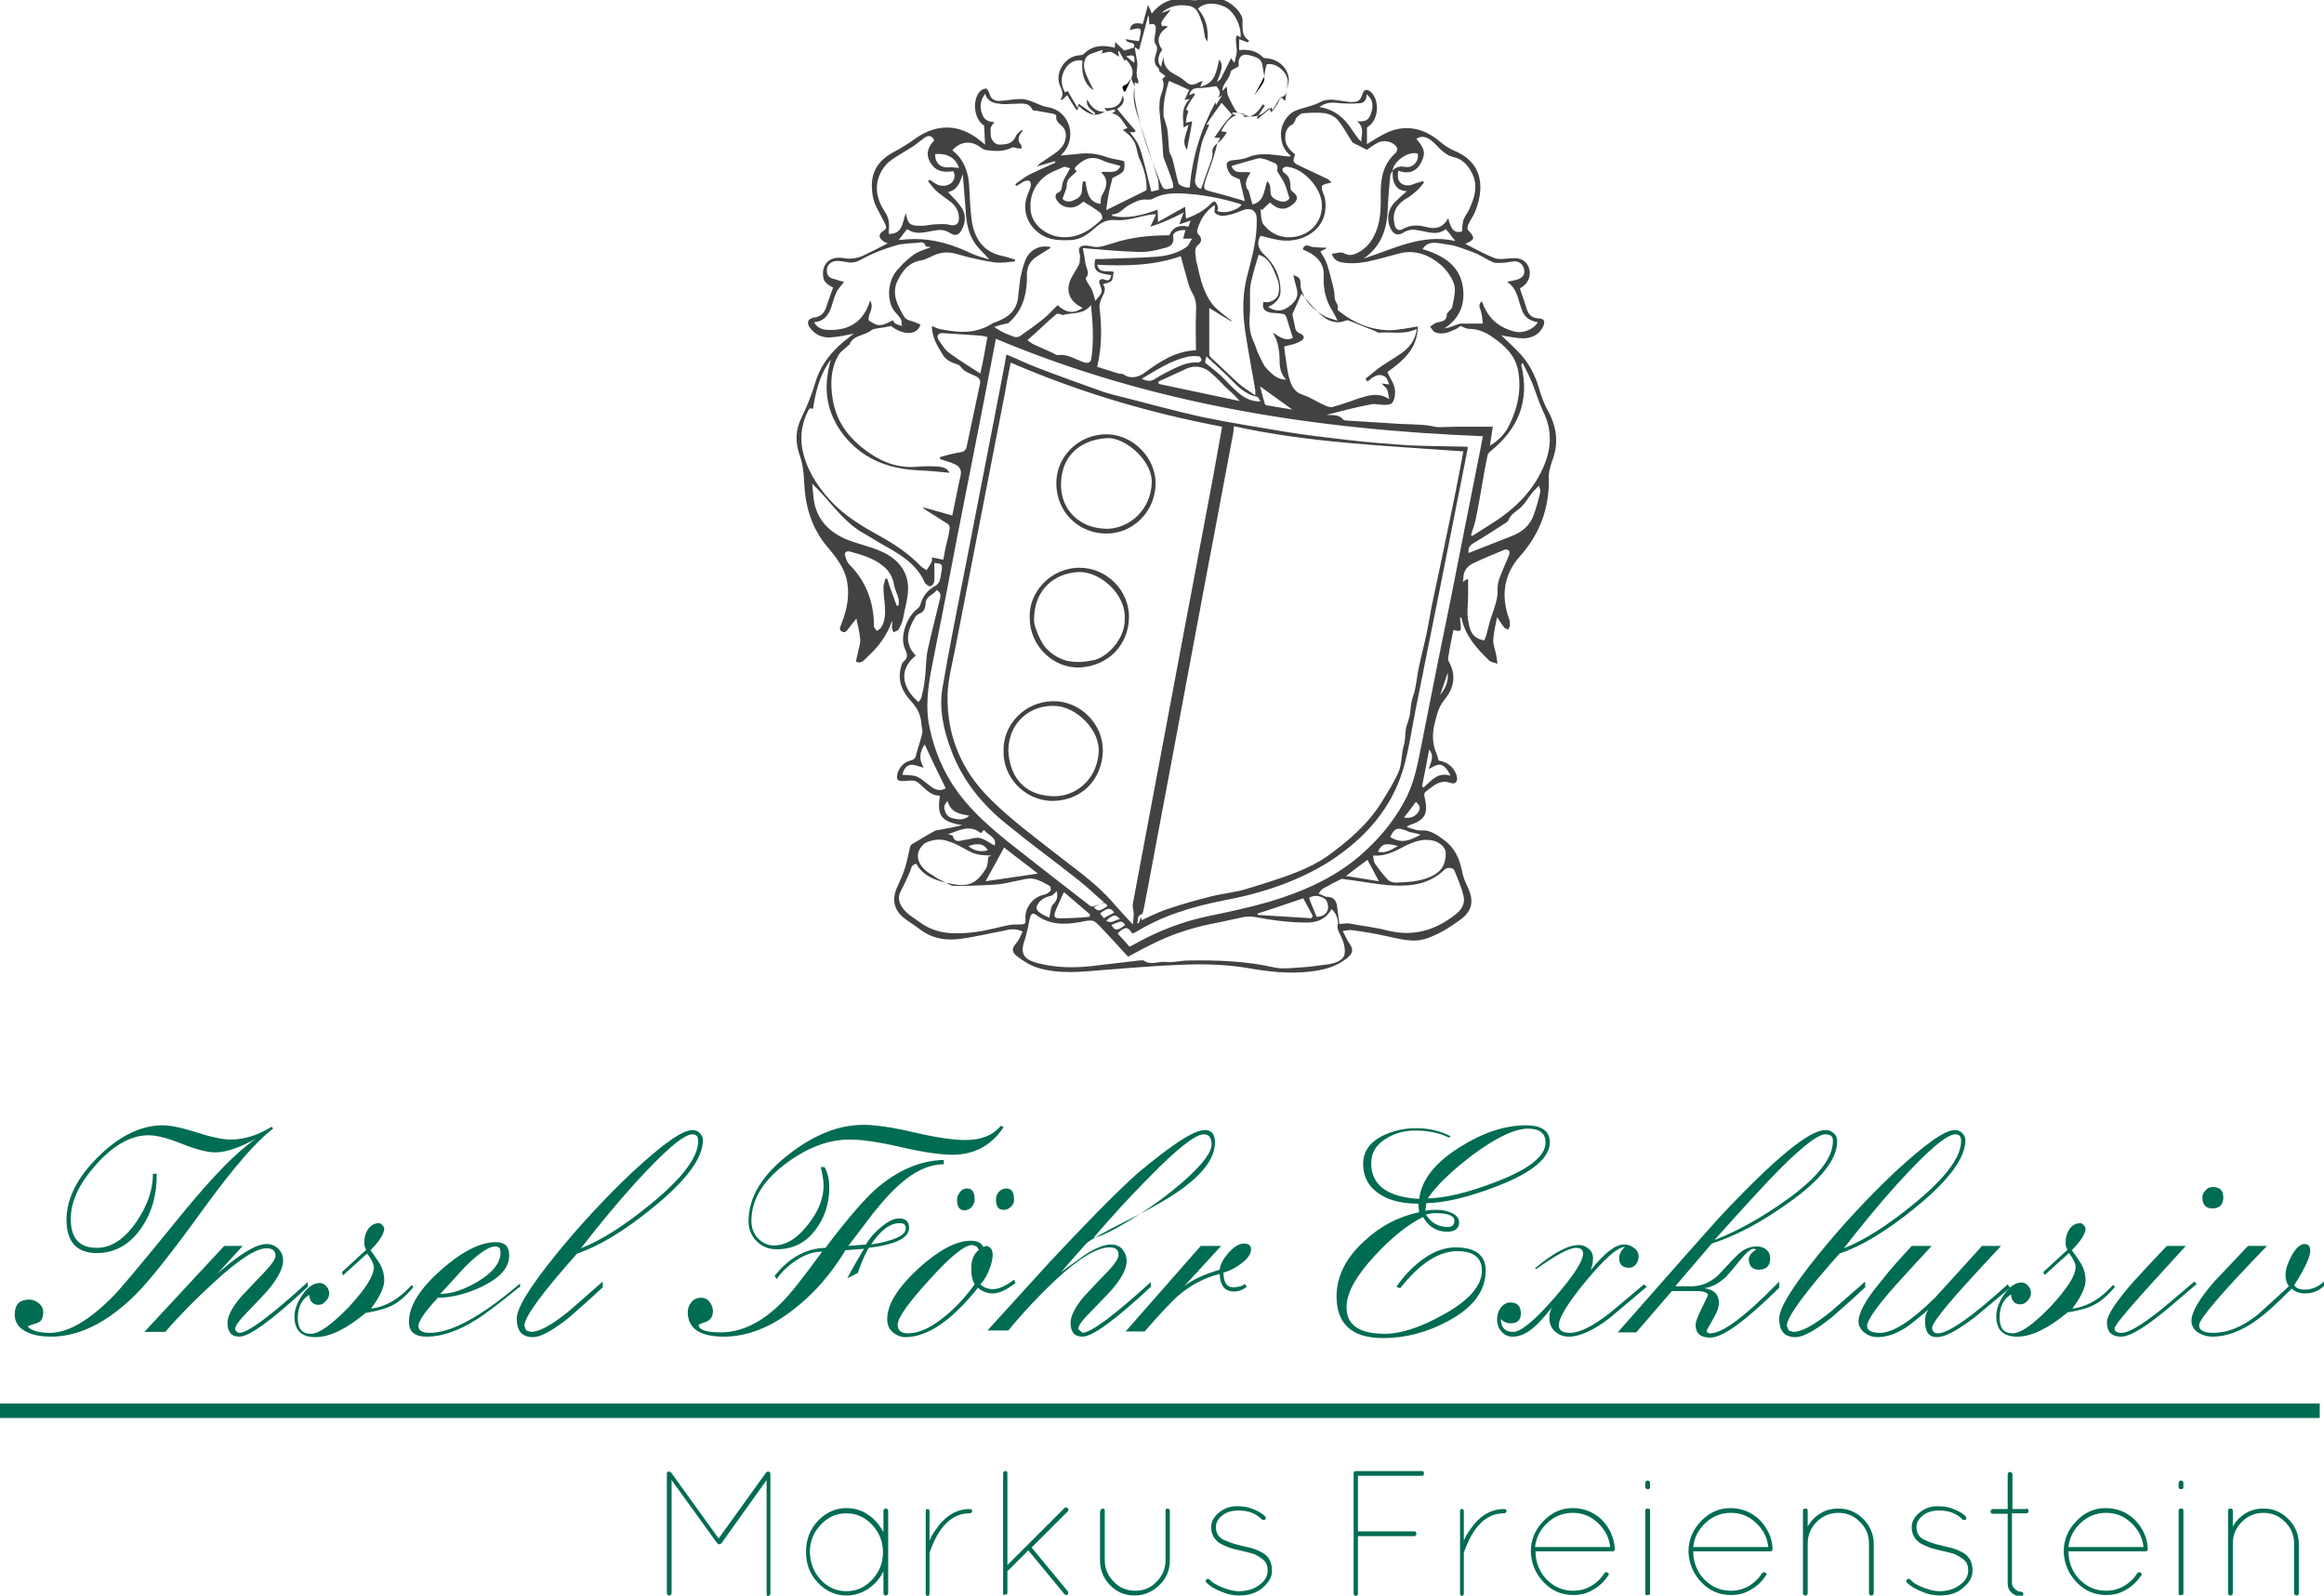 <?xml version="1.0" encoding="utf-8"?>
<svg xmlns="http://www.w3.org/2000/svg" xmlns:xlink="http://www.w3.org/1999/xlink" version="1.1" id="Ebene_1" x="0px" y="0px" width="300" height="206" viewBox="0 0 489.3 335.9" style="enable-background:new 0 0 489.3 335.9;" xml:space="preserve">
<style type="text/css">
	.st0{fill:#424242;}
	.st1{fill:none;}
	.st2{fill:none;stroke:#006C52;stroke-width:3.053;stroke-miterlimit:10;}
	.st3{fill:#006C52;}
</style>
<g>
	<path class="st0" d="M256.3,30.1c-0.3,1.2-0.6,2.4-1,3.6c-0.5,1.5-1.1,3-1.6,4.6c-0.4,1.5-0.2,1.6,1.3,2c2.4,0.6,4.8,1.3,7.1,2   c-0.3-1.3-0.7-2.9-1.1-4.6c-0.4-0.2-1.2-0.4-1.7-0.8c-0.5-0.5-0.9-1.2-1-1.9c-0.2-0.8,0.3-1.2,1.2-1.3c1.1-0.1,2.2-0.2,3.2-0.6   c2.5-1.1,5-0.6,7.6-0.3c0.3,0,0.6,0.1,0.9,0.1c0.1,0,0.3,0,0.6-0.1c-1.4-1.1-2-2.5-2.1-4.2c-0.1-1.5,0.4-2.9,1.4-4.1   c1-1.2,2.3-1.5,3.7-1.9c1-0.3,2.1-0.6,3.1-1.1c1.8-1,3.5-0.4,5.3-0.2c0.6,0.1,1.3,0.2,1.9,0.1c1,0,1.4-0.6,1.7-1.5   c0.1-0.4,0.4-1,0.8-1c0.4-0.1,0.9,0.3,1.2,0.6c1.7,1.8,1.4,5.6-0.6,7c-0.2,0.1-0.4,0.3-0.4,0.5c0,1.2,0,2.3,0,3.3   c1.5-0.9,3-1.9,4.6-2.6c4-1.6,7.6-0.6,10.8,2.1c0.9,0.8,1.9,1.4,3,1.9c6.3,2.6,6.3,8.2,4.3,13c-0.4,0.9-1,1.7-1.4,2.6   c-0.1,0.3-0.2,0.9,0,1.1c1.5,1.6,1.5,2-0.6,2.9c2,1,3.9,2.1,5.9,2.9c0.9,0.4,2,0.3,3,0.2c1.4-0.1,2.7-0.3,3.8,0.8   c1.4,1.5,1.1,3.9-0.6,5.1c-0.3,0.2-0.5,0.3-0.6,0.4c0.5,1.5,1,2.8,1.4,4.2c0.4,1.3,1.1,2,2.5,2.1c1.2,0,1.5,0.6,1,1.7   c-0.8,1.7-2.3,2.4-4,2.5c-1.4,0-2.7-0.3-4.1-0.5c-0.2,0-0.5-0.1-0.8-0.2c1.5,1.4,2.9,2.7,4.2,4.1c1.8,2,3,4.4,3.8,7   c0.5,1.7,1.1,3.5,2,5c1.8,3.4,2.2,6.8,0.8,10.4c-0.4,1.2-0.8,2.5-0.7,3.7c0.1,6.3-1.9,11.7-6.1,16.4c-3.4,3.8-4,8.3-2.3,13.1   c0.2,0.4,0.2,0.9,0.2,1.4c0,0.3-0.2,0.6-0.3,0.9c-0.3-0.1-0.7-0.2-0.9-0.4c-0.5-0.7-1-1.4-1.5-2.2c-0.3,1.6-0.7,3.1-0.8,4.7   c-0.1,1,0.4,2.1,0.6,3.2c0.1,0.6,0.2,1.3,0.3,1.9c-0.6-0.2-1.4-0.3-1.8-0.7c-2.6-2.5-5-5.2-5.8-8.9c0-0.1-0.1-0.1-0.3-0.2   c0,0.5,0.1,1,0.1,1.4c0.2,1.6,0.1,1.7-1.5,1.3c-0.4,2-0.8,3.9-1.1,5.9c0,0.2,0,0.5,0.1,0.7c1.7,2.9,1.1,5.7-0.9,8.1   c-1.3,1.6-1.6,3.3-2.1,5.2c-0.5,2.2-0.4,4.3,0.5,6.3c0.2,0.4,0.2,0.8,0.4,1.3c1.8,0.3,3.2,1.3,3.8,3.2c0.3,1.1-0.2,1.9-1.3,1.5   c-2.3-0.8-3.7,0.7-5.3,1.9c-0.2,0.2-0.3,0.6-0.2,0.9c0.9,3.8,0.2,5-3.4,6.2c-0.1,0-0.1,0.1-0.3,0.3c1.1,0.3,2.1,0.8,3.1,0.7   c1.9-0.1,3.3,1,4.7,2c2.2,1.6,3.3,3.9,3.8,6.5c0.2,1.1,0.6,2.2,1.1,3.2c1.5,3.1,1.2,5.3-1.7,7.3c-2.1,1.5-4.3,2.9-6.7,3.7   c-2.9,1.1-5.9,0.1-8.9-0.5c-2.3-0.5-4.6-0.9-7-1.2c-0.5-0.1-1.1,0.1-1.9,0.2c0.5,0.9,0.8,1.7,1.2,2.3c1.1,1.5,1.1,2.3-0.4,3.5   c-2.2,1.7-4.8,2.4-7.5,2.7c-4.7,0.6-9.3,0-13.8-0.8c-4.5-0.7-9.1-0.8-13.6-0.6c-5.5,0.2-11,0.7-16.4,1.1c-4.6,0.4-9.3,0.9-13.8-0.5   c-1.6-0.5-3.1-1.5-4.4-2.5c-1.1-0.9-0.9-1.7,0-2.7c0.6-0.7,0.9-1.5,1.3-2.4c-1.6-0.8-3-0.4-4.3-0.1c-2.8,0.5-5.6,1.2-8.5,1.6   c-3.3,0.5-6.3,0-9-2.1c-1-0.8-2.1-1.4-3.1-2.2c-2.3-1.8-2.7-4.1-1.4-6.8c0.6-1.3,1.2-2.6,1.6-4c0.4-1.4,0.7-2.8,1-4.2   c0.1-0.3,0.3-0.6,0.6-0.7c1.5-0.9,3-1.8,4.6-2.7c0.3-0.1,0.6-0.2,0.9-0.2c1.6-0.3,3.3-0.6,4.9-1c-4.4-0.7-5.4-2-4.7-6.2   c-2,0-3.1-1.5-4.4-2.6c-0.9-0.8-1.8-0.6-2.8-0.5c-0.6,0-1.4,0.1-1.7-0.3c-0.3-0.3-0.1-1.2,0.1-1.7c0.5-1.1,1.3-2,2.6-2.3   c0.8-0.2,1.1-0.6,1.2-1.3c0.4-1.6,1-3.1,1.3-4.6c0.1-0.5-0.2-1.2-0.2-1.7c-0.1-1.9-0.8-3.4-2.1-4.8c-1.9-2-3-4.4-2.2-7.3   c0.1-0.4,0.2-0.8,0.5-1.1c1.1-0.9,0.8-1.7,0.3-2.8c-1.1-2.5,0.4-6.7,2.7-8.4c0.3-0.2,0.5-0.6,0.6-0.9c0.5-1.8,1.6-3.1,3.3-4   c0.3-0.2,0.6-0.6,0.7-0.9c0.2-0.6,0.3-1.2,0.4-1.9c0.3-1.6,0.2-1.8-1.5-1.9c0,1.3,0.1,2.5,0,3.8c0,0.4-0.5,1.1-0.8,1.1   c-0.4,0-1-0.4-1.2-0.8c-1.9-4.3-5.9-6.3-9.6-8.4c-1.2-0.7-2.4-1.5-3.7-2.2c-2.3-1.4-4.1-3.3-5.9-5.3c-1.4-1.6-2.8-3.3-4.5-4.9   c0.1,1.1,0.2,2.1,0.3,3.2c0.6,4.3,3.2,7,7.1,8.6c2.3,0.9,4.7,1.4,7,2.4c3.3,1.4,5.7,3.9,5.8,7.7c0,2.2-0.7,4.4-1.1,6.6   c-0.2,0.8-0.5,1.5-0.9,2.2c-0.2,0.3-0.8,0.4-1.1,0.6c-0.1-0.4-0.3-0.7-0.3-1.1c0-0.4,0.1-0.9,0-1.3c-1,3-2.9,5.5-5.2,7.6   c-0.6,0.6-1.3,1.5-2.3,1c-0.2-0.1,0.3-1.5,0.4-2.3c0.2-0.8,0.5-1.7,0.4-2.5c-0.1-1.4-0.5-2.8-0.8-4.3c-0.6,0.7-1,1.3-1.5,1.9   c-0.4,0.5-0.8,1.3-1.6,0.8c-0.7-0.4-0.2-1.1,0-1.7c1.2-3.1,1.8-6.2,1-9.5c-0.7-2.6-2.4-4.7-4-6.6c-3.4-4-4.7-8.7-4.9-13.8   c-0.1-2-0.3-3.8-1-5.7c-0.9-2.7-0.8-5.3,0.5-7.8c1.1-2.3,2.1-4.7,2.8-7.1c1.2-4.2,3.9-7.3,7.4-9.9c0.3-0.3,0.7-0.5,0.8-0.6   c-1.5,0.3-3.2,0.7-5,0.8c-1.6,0.1-3-0.5-4.1-1.8c-1-1.2-0.7-2.2,0.8-2.4c1.4-0.2,2.1-1,2.5-2.3c0.4-1.3,0.9-2.6,1.4-4   c-1-0.5-2-1.1-2.1-2.4c-0.3-2.6,1.5-4.3,4.3-3.8c1.7,0.3,3.2,0,4.7-0.8c1.6-0.8,3.1-1.5,4.6-2.3c-0.4-0.2-0.8-0.3-1.1-0.6   c-0.8-0.6-0.8-1.4,0-1.9c1.3-0.7,0.6-1.4,0.2-2.3c-0.7-1.5-1.7-2.9-2.1-4.5c-1-4.4,0.1-7.7,4.2-9.9c1.7-0.9,3.3-1.9,4.8-3   c4.5-3.1,9.2-2.9,13.4,0.5c0.3,0.2,0.6,0.5,1.1,0.9c-0.1-1.4-0.1-2.7-0.2-4c-2.1-1.3-2.6-5.2-0.9-7.2c0.3-0.3,0.9-0.6,1.3-0.6   c0.2,0,0.6,0.6,0.7,1c0.3,1.2,1.1,1.7,2.3,1.6c1.5-0.1,3-0.4,4.5-0.4c0.6,0,1.2,0.2,1.8,0.4c1.2,0.4,2.4,1.1,3.6,1.3   c4.8,0.7,6.6,6.7,2.8,10.2c1.2-0.1,2.2-0.2,3.3-0.3c2.2-0.3,4.2-0.2,6.3,0.6c0.8,0.3,1.7,0.4,2.5,0.6c0.5,0.1,1.3,0.2,1.3,0.4   c0.1,0.7,0.1,1.5-0.2,2c-0.5,0.6-1.3,0.9-2,1.3c-0.2,0.1-0.4,0.1-0.3,0.3c-0.3,1.1-0.6,2.2-0.8,3.3c-0.2,1-0.3,2-0.5,3.3   c3-1.5,5.7-2.8,8.5-4.2c0.1-2-0.4-4.2-1.4-6.4c-0.5-1-0.6-2.3-1-3.4c-0.2-0.5-0.6-1-1-1.5c-0.4-0.5-1-0.9-1.6-1.4   c0.4-0.1,0.6-0.3,1-0.4c-1-1.2-1.5-2.8-3.3-3.1c0.2-0.1,0.5-0.3,0.7-0.4c0-0.1-0.1-0.3-0.1-0.4c-0.9,0.2-1.8,0.3-2.6,0.7   c-1.6,0.9-2.8,0.2-4-0.6c-0.3-0.2-0.6-0.5-0.9-0.8c-0.2,0.4-0.3,0.7-0.5,0.9c-0.7-1.1-1.4-2.1-2-3.2c-0.4,0.3-0.7,0.7-1.1,1   c-0.1,0-0.2-0.1-0.3-0.1c0.8-1.1,0.2-2.1-0.2-3.1c-1-2.7,1.2-6,4.1-6.2c0.3,0,0.8-0.1,1-0.3c1.9-1.9,4.1-1.9,6.5-1.3   c0-0.3,0.1-0.7,0.1-1.2c0.7,0.7,1.4,1.3,1.9,1.8c0.6-0.2,1.3-0.4,2-0.6c0.6-1.5-1.4-0.6-1.7-1.8c1.1,0.2,1.9,0.3,2.8,0.4   c0.7-2.9,0.6-3-1.9-2.3c0.1-1.3,1-1.7,2.7-1.3c0.3-1.2,0.7-2.4,1.1-4c0.4,0.8,0.6,1.3,0.8,1.8c1.4-1.8,3.2-2.9,5.5-3.1   c1-0.1,2,0.2,3,0.3c0.4,0,0.9,0.1,1.2-0.1c2.8-1.7,7.6,0.2,9.2,3.4c0.3,0.6,0.2,1.3,0.2,2c0,1.3,0.1,2.4,1.4,3.2   c-0.1,0.1-0.2,0.2-0.2,0.4c-0.7-0.2-1.3-0.5-1.9-0.7c0,0.6,0,1.4,0,2.3c1.9-0.2,3.7,0.1,5.1,1.6c0.1,0.1,0.4,0.1,0.6,0.1   c2.3,0.2,4.3,1.7,4.7,4c0.2,0.8-0.2,1.8-0.4,2.7c-0.1,0.8-0.2,1.5-0.3,2.3c-0.2-0.2-0.6-0.5-1-0.8c-0.6,1-1.3,2.1-1.9,3.2   c-0.2-0.2-0.3-0.5-0.5-0.9c-0.3,0.3-0.6,0.6-0.9,0.8c-1.7,1.4-3.4,1.1-5.3,0.3c-0.4-0.2-1-0.1-1.5-0.2c0,0.1,0,0.3,0,0.4   c0.3,0.1,0.5,0.1,0.8,0.2c-1.7,0.6-2.4,2-3.2,3.4c0.3,0,0.6,0.1,1.2,0.2C257.5,29.2,256.9,29.7,256.3,30.1c0.2-0.3,0.4-0.7,0.6-1.1   c-0.3,0-0.7,0-1.2-0.1c0.7-1,1.3-1.9,1.9-2.7c0.6-0.8,1.3-1.5,1.8-2.1c-0.7-0.8-1.5-1.7-2.2-2.5c-1,1.4-2.1,2.9-3.2,4.6   c0.5,0,0.6,0,0.6,0c-0.6,1.5-1.4,2.9-1.7,4.4c-0.6,2.4-0.9,4.9-1.3,7.3c-0.1,0.9,0.7,1.8,1.3,1.8c0.7-2,1.4-4,2.1-5.9   c0.2-0.5,0.3-1.1,0.3-1.6C255.1,31.3,255.6,30.7,256.3,30.1z M293.2,35.9c-0.2,0.4-0.5,0.7-0.5,1.1c-0.2,2.2-0.4,4.3-0.5,6.5   c-0.1,4.4-1.2,8.2-5.1,10.9c6.3-2,12.2-5.3,19.3-3.7c-0.7-0.9-1.3-1.7-2-2.5c-1.3,1-2.6,0.9-4,0.6c-0.9-0.2-1.9-0.4-2.8-0.5   c-0.6,0-1.4,0.2-1.9,0.5c-1.2,0.8-2.1,0.7-2.8-0.5c-1-1.8-0.8-4.1,0.7-5.7c0.8-0.8,1.6-1.5,2.6-2.4c-1.6,0-2.4-0.9-2.8-2.1   C293.2,37.4,293.2,36.7,293.2,35.9c0.7-0.8,1.5-1,2.6-0.8c1.6,0.3,3-1.1,2.7-2.8C296.5,31.7,293.4,33.9,293.2,35.9z M266.2,16.1   L266.2,16.1c-0.1-0.8-0.3-1.6-0.4-2.4c-0.2-1.4-1.3-1.7-2.3-2c-1-0.3-2.1-0.5-2.6,0.7c-0.2,0.5-0.1,1.2-0.1,1.5   c-0.7,0.5-1.7,0.8-1.7,1.2c-0.2,1.4-1.4,2.2-1.7,3.5c0,0.1,0,0.3,0,0.5c0.3-0.3,0.5-0.6,0.9-0.9c0.1,0.8,0,1.4,0.3,2   c0.5,1.1,1,2.2,1.7,3.2c0.3,0.4,1.1,0.4,1.7,0.6c-0.1,0.2-0.1,0.3-0.2,0.5c2.1,0.3,3.1-1.1,4.1-2.6c0.1,0.1,0.2,0.2,0.4,0.3   c-0.6,0.9-1.1,1.7-1.7,2.6c0.1,0.1,0.1,0.1,0.2,0.2c1-0.8,1.9-1.6,2.9-2.4c0.1,0.2,0.2,0.4,0.3,0.7c0.4-0.6,0.8-1.2,1.1-1.7   c0.2-0.4,0.4-1.1,0.7-1.2c1.2-0.3,1-1.3,1.2-2.1c0-0.2,0-0.5,0.1-0.7c0.4-2.1-2.3-4.6-4.4-4.1C266.4,14.4,266.3,15.2,266.2,16.1z    M238.2,16.4L238.2,16.4c0.7-1.6-0.1-2.8-1.1-3.9c-0.1,0.1-0.3,0.2-0.3,0.3c-0.4-0.7-0.8-1.4-1.2-2.1c-0.1,0-0.1,0.1-0.2,0.1   c0.1,0.3,0.1,0.7,0.2,1.1c-0.7-0.4-1.2-0.9-1.7-1c-0.6-0.1-1.2,0.2-2,0.3c0.2-0.3,0.2-0.5,0.3-0.7c-0.2,0-0.4,0.1-0.5,0.1   c-1,0.4-2.3,0.6-2.9,1.3c-0.6,0.7-0.7,2-0.4,2.9c0.4,1.4,1.2,2.8,1.9,4.2c-2.3-1.5-2.6-3.9-2.4-6.3c-1.5-0.2-2.7,0.3-3.6,1.7   c-1,1.6-1,3.3-0.1,5c0.2-0.1,0.5-0.2,0.6-0.3c0.7,1.2,1.3,2.3,2.1,3.6c0.1-0.6,0.2-0.8,0.2-0.9c1.1,0.8,2.2,1.5,3.3,2.3   c0.1-0.1,0.1-0.2,0.2-0.3c-1.6-1.3-1.9-1.7-1.7-2.9c0.9,1.7,2.1,2.9,4.2,2.5c-0.2-0.2-0.3-0.4-0.6-0.7c2.1,0.2,3.5-0.5,3.9-2.7   c0.6,1.7-0.4,2.3-1.2,2.9c1.3,1.6,2.6,3.1,3.9,4.6c-0.1,0.1-0.2,0.2-0.3,0.3c-0.3,0-0.7,0-0.9,0c0.6,0.9,1.4,1.7,1.8,2.7   c0.6,1.3,0.9,2.8,1.3,4.2c0.5,1.8,0.9,3.7,1.4,5.6c0.4-0.1,1-0.2,1.6-0.4c-0.1-0.8,0-1.5-0.2-2.2c-1.2-3.8-2.4-7.5-3.6-11.2   c-0.8-2.7-2-5.3-1.3-8.3C238.7,17.7,238.3,17,238.2,16.4z M199.1,185.8c-2.5-0.6-4.8-1.5-6.2-4c-0.9,0.4-0.9,0.4-1.3,1.7   c0,0.1-0.1,0.1-0.1,0.2c-0.6,1.3-1.2,2.7-1.9,4c-0.5,1-0.4,1.8,0,2.7c0.9,1.8,2.5,2.6,4,3.7c3.6,2.7,7.7,2.6,11.8,2.1   c2.2-0.3,4.4-0.9,6.7-1.4c0.9-0.2,1.9-0.2,2.8-0.2c0.9,0,1.1-0.2,1-1.1c-0.2-2.5,1.7-4.8,4.1-5.2c0.4-0.1,0.9-0.5,1.2-0.8   c0.1-0.2,0-0.9-0.2-1c-1.1-0.6-2.2-1.3-3.4-1.5c-0.9-0.2-1.9,0.1-2.9,0.3c-1.7,0.3-3.3,0.8-5,0.9c-3,0.2-6,0.3-9,0.3   C200.1,186.4,199.6,186,199.1,185.8c4.2,1,6.2,0.8,8.5-3c0.4-0.6,0.3-1.4,0.5-2.4c-0.1,0,0.2-0.1,0.6-0.3c-3.1-0.1-3.4-0.2-6.1-1.7   c-0.9-0.5-1.9-1-2.9-1.3c-1.6-0.6-3.3-0.4-4.8,0.3c-0.5,0.3-1,0.9-1.3,1.4c-1.2,2.3,0.9,4.5,2.7,5.4   C197.2,184.9,198.1,185.3,199.1,185.8z M259.8,89.7c-0.1,0.8-0.1,1.3-0.2,1.7c-1.8,9.4-3.5,18.8-5.3,28.1   c-2.7,14.6-5.5,29.2-8.2,43.8c-1.8,9.4-3.5,18.8-5.3,28.1c-0.1,0.4-0.2,1-0.5,1.1c-1.1,0.4-0.5,1.2-0.9,1.8c0.1,0,0.2,0.1,0.3,0.1   c0.2-0.4,0.3-0.8,0.5-1.3c0.1,0.3,0.2,0.5,0.2,0.6c1.7-0.8,3.3-1.6,5-2.2c3.2-1.1,6.4-2,9.6-2.8c2.4-0.6,4.8-0.8,7.2-1.5   c3.6-1.1,7.3-2.2,10.8-3.6c2.3-0.9,4.5-2,6.5-3.4c4.3-3.1,8.4-6.6,11.3-11.2c1.3-2.1,2.7-4.3,3.7-6.6c0.7-1.7,0.5-3.8,1.1-5.6   c0.3-1.1,0.2-2.3,0.4-3.4c0.2-0.9,0.6-1.8,0.8-2.8c0.2-1.1,0.2-2.2,0.5-3.3c0.2-0.9,0.6-1.7,0.7-2.6c0.3-1.4,0.4-2.8,0.7-4.1   c0.5-2.5,1.2-5,1.7-7.5c0.5-2.3,0.8-4.6,1.3-6.8c0.6-2.9,1.2-5.7,1.8-8.5c0.7-3.4,1.4-6.7,2.1-10.1c0.9-4.2,1.7-8.5,2.5-12.7   C291.8,93.8,275.6,93.2,259.8,89.7z M257.3,89.8c-15.4-2.9-30.2-7.3-44.5-13.5c-0.4,2-0.8,3.9-1.1,5.8c-1.9,9.6-3.7,19.2-5.6,28.8   c-1.7,8.7-3.4,17.5-5.1,26.2c-0.6,3-1.4,6.1-1.5,9.1c-0.2,8.6,2.9,16,9,22c4.1,4.1,8.8,7.6,13.4,11.2c4.3,3.4,8.9,6.5,12.5,10.7   c1.3,1.5,2.6,2.9,4.1,4.5c0.1-0.9,0.2-1.6,0.2-2.2c0-0.7-0.3-1.4-0.2-2.1c3.7-19.7,7.4-39.4,11.1-59.1c2-10.4,3.9-20.9,5.9-31.3   C256.1,96.6,256.7,93.2,257.3,89.8z M246.2,49.5c0.7-1.7,2.1-2.3,4-1.8c0.2-0.5,0.3-0.8,0.5-1.3c-0.9,0.3-1.7,0.6-2.4,0.8   c0.3-0.9,0.6-1.7,0.9-2.5c-2.3,1.2-4.5,2.2-7,3c0.5-1,0.8-1.8,1.2-2.6c-0.7-0.1-1,0.1-1.4,0.1c-2.4,0.4-4.8,1.3-7.1,1.1   c-2-0.2-3.3,0.7-4.4,1.7c-1.5,1.3-2.9,2.4-5,2.5c-2.4,0.1-4.7,0.1-6.8-1.5c-2.7-2-3.6-5.4-2.2-8.4c0.2-0.5,0.4-1,0.5-1.4   c0.1-0.3,0-0.9-0.2-1.1c-0.2-0.2-0.7-0.1-1.1,0c-0.6,0.3-1.1,0.7-1.7,1c-0.1-0.1-0.2-0.2-0.2-0.4c0.9-0.6,1.7-1.3,2.6-1.8   c0.9-0.5,1.9-0.9,2.9-1.4c1-0.4,1.9-0.9,2.9-1.3c0-0.1-0.1-0.2-0.1-0.3c-1.3,0.4-2.5,0.7-3.8,1.1c0.5-0.6,1.2-1,1.8-1.4   c1.1-0.8,2.3-1.4,3.2-2.4c1.3-1.3,1.5-3.5,0.4-4.6c-0.6-0.6-1.5-1.1-1.3-2.2c0-0.2-0.4-0.5-0.7-0.5c-1.1-0.2-2.2-0.4-3.3-0.6   c-0.3-0.1-0.9,0-1-0.2c-0.8-1.7-2.3-1.3-3.7-1.3c-1.1,0-2.1,0.2-3.2,0c-1.3-0.1-2.6-0.5-3.1-2.1c-1,1.4-1.2,2.8-0.6,4.3   c0.4,1.2,1.3,1.6,2.6,1.7c-0.9,1-0.9,1-0.8,2.8c0,0.8,0.9,1.9,1.7,1.9c1.5,0,2.9-0.1,3.6-1.8c0.2-0.5,0.8-0.9,1.2-1.3   c0.1,0.1,0.2,0.2,0.2,0.2c-0.8,1-1.3,1.9-0.3,3c0.1,0.1,0.1,0.5,0.1,0.7c-0.3,0-0.5,0-0.8,0c-0.4-0.1-0.9-0.3-1.2-0.2   c-1.7,0.9-3.4,0.8-5.2,0.6c-0.4,0-0.9-0.2-1.3-0.5c-2-1.6-4.3-1.5-6.1,0.5c2.7,2.1,3.5,5,3.6,8.3c0.1,2.2,0.2,4.4,0.5,6.6   c0.6,3.6,2.3,6.4,6.2,7.3c1,0.2,1.9,0.5,2.9,0.8c0,0.1,0,0.3,0,0.4c-1.4,0.1-2.9,0.4-4.3,0.2c-2.7-0.4-5.4-1-8.1-1.8   c-1.5-0.4-2.9-0.4-4.4,0.2c-1,0.4-1.9,1-3,1.2c-2.6,0.4-3.9,2.2-4.9,4.2c-1.4,2.8,0,5.3,1.4,7.7c0.4,0.7,1.6,0.8,2.5,1.2   c0.3,0.1,0.6,0.3,0.9,0.4c-0.7,2.3-3.6,2.3-6.2,0.3c-1.1,0.2-2,0.4-2.9,0.5c-0.4,0.1-0.8,0.1-1.1,0.3c-1.5,1.3-4,1-4.8,3.2   c0,0-0.2,0-0.2,0.1c-0.7,0.7-1.6,1.2-2.1,2.1c-1.6,2.8-1.7,5.9-1.2,9.1c0.8,5.2,3.8,8.8,8,11.6c3.1,2.1,6.4,3.1,10.2,2.7   c1.4-0.1,2.8-0.1,4.2,0c0.9,0.1,1.8,0.4,2.2,1.3c-2-0.2-4.1-0.4-6.1-0.5c-5.9-0.2-11.2-1.9-15.3-6.4c-3.4-3.8-5-8.3-4.3-13.4   c0.1-1.1,0.4-2.1,0.7-3.5c-0.4,0.5-0.5,0.8-0.7,1c-1.6,2.6-2.4,5.5-2.9,8.5c-0.1,0.4,0.1,1.1-0.7,0.7c-0.1,0-0.3,0.3-0.4,0.4   c-1.3,2.6-1.8,5.3-1.3,8.1c0.8,4.2,3,7.7,5.8,10.8c3,3.3,6.7,5.5,10.5,7.6c3.1,1.7,6.1,3.7,8.6,6.3c0.4,0.4,0.8,0.6,1.3,0.9   c0.4-0.6,0.8-1.2,1.1-1.9c0.1-0.2,0-0.4,0-0.8c0.8,0.2,1.5,0.3,2.4,0.5c0.2-0.9,0.3-1.8,0.5-2.6c0.3-1.2,0.6-2.4,0.8-3.6   c0.1-0.6,0.1-1.1-0.6-1.5c-1.2-0.7-2.3-1.5-3.5-2.2c-0.3-0.2-0.5-0.3-0.8-0.5c-0.2-0.2-0.5-0.4-0.7-0.5c0,0,0.1-0.1,0.1-0.1   c2,0.5,3.9,1.1,6.1,1.7c0.6-2.9,1.1-5.6,1.7-8.2c0.3-1.2,0-2.1-1.2-2.6c-0.6-0.3-1.2-0.5-1.9-0.7c-0.4-0.1-0.8-0.3-1.2-0.4   c0-0.1,0-0.2,0-0.4c1.4-0.4,2.8-0.8,4.2-1c0.8-0.1,1.2-0.4,1.4-1.1c0.9-4.4,1.9-8.8,2.8-13.2c0.2-0.8,0-1.3-0.8-1.7   c-1.2-0.6-2.5-0.9-3.3-2.1c-0.2-0.3-0.6-0.4-0.9-0.5c-1.2-0.4-2.2-0.9-2.9-2.1c-1.1-1.8-2.2-3.6-2.2-5.9c0.7,0.3,1.3,0.6,2,0.7   c3.6,0.7,7.1,1,10.5-1.1c0.4-0.3,0.9-0.4,1.4-0.6c2.2-0.9,3.8-2.2,4.2-4.7c0.2-1.4,0.3-2.9,0.5-4.3c0.3-1.3,0.6-2.7,1.1-3.9   c0.6-1.5,1.8-2.5,3.4-2.8c0.6-0.1,1.2,0,1.8,0c0,0.1,0,0.2,0,0.3c-0.9,0.6-1.8,1.1-2.7,1.7c-1.5,0.9-2.2,2.2-2.2,3.9   c0,0.4,0,0.8,0,1.2c-0.1,3.4-1.1,6.5-3.7,8.8c-0.2,0.2-0.4,0.3-0.7,0.3c-0.8,0.2-1.7,0.4-2.5,0.7c1.3,0.9,2.6,1.5,4,2   c0.4,0.2,1.1,0.2,1.5-0.1c1.7-1.2,3.4-2.4,5-3.7c1-0.8,1.9-1.9,2.9-2.8c1.6,1.6,3.4,1.9,5.2,0.6c-0.1-0.1-0.2-0.1-0.3-0.2   c-2.5-1.3-3.3-3.5-2.1-6c0.5-1,1.2-2,1.7-3c0.2-0.4,0.1-1,0.2-1.5c0.1-0.8-0.9-2,0.6-2.4c0.5-0.1,1.2,0,1.7,0.1   c1.7,0.5,3.3-0.3,4.8-0.7C238.2,49.9,242.1,49.5,246.2,49.5z M292.1,78.3c0.4,0.9,0.9,1.7,1.3,2.6c0.2,0.6,0.4,1.3,0.3,1.9   c0,0.7-0.2,1.5-0.6,2c-0.3,0.4-1.2,0.4-1.8,0.4c-0.9,0-1.8-0.3-2.7-0.1c-3.1,0.6-6.2,1.4-9.3,2.2c1.3,0.1,2.6-0.1,3.5,1   c0.1,0.1,0.4,0.2,0.7,0.2c3.7,0.2,7.3,0.5,11,0.7c2,0.1,3.9,0.1,5.9,0.3c0.9,0.1,1.7,0.4,2.6,0.4c1.3,0,2.6-0.1,3.9-0.1   c2.5,0,4.9,0,7.4,0c-0.2,1.2-0.4,2.6-0.6,4c1.8-1.1,3.2-2.5,4.1-4.4c1.7-3.5,2.5-7.1,1.9-11c-0.5-3.6-3-5.8-5.8-7.7   c-1.4-0.9-2.9-1.5-4.6-1.5c-0.6,0-1.2-0.4-1.8-0.6c-0.4,0.3-0.8,0.6-1.3,0.8c-1.3,0.6-2.7,1.1-4.1,0.5c-0.4-0.2-0.7-0.8-1-1.2   c0.4-0.2,0.7-0.5,1.1-0.7c1-0.4,2.5-0.2,2.4-1.9c0-0.1,0.1-0.2,0.2-0.3c0.4-0.5,1-0.9,1-1.4c0.3-1.6,0.8-3.3,0.3-4.7   c-0.5-1.5-1.7-3.1-2.9-4.1c-2.4-2-5.3-3.1-8.5-2.3c-1.4,0.4-2.7,0.7-4.1,1.1c-2.6,0.7-5.3,1.3-8.1,0.8c-1-0.2-1.7-0.6-2.1-1.8   c1-0.1,2-0.5,2.6-0.1c1.3,0.7,2.2,0.2,3.2-0.3c1.9-1.1,3-2.8,3.7-4.8c0.9-2.5,0.8-5.1,0.8-7.7c0-3.2,0.6-6.1,3.2-8.4   c0.2-0.2,0.4-0.9,0.2-1.1c-0.7-1.2-2.7-1.7-4-1c-0.8,0.4-1.6,1-2.3,1.5c-1-0.5-2.1-1.1-3-1.5c-1.1-1.6-1.9-3.3-3.1-4.7   c-0.6-0.8-1.7-1.3-2.7-1.5c-1.5-0.2-3.1-0.1-4.6,0c-0.5,0-1,0.5-1.4,0.9c-0.2,0.1-0.2,0.4-0.3,0.6c-0.2,0.3-0.3,0.7-0.5,0.8   c-1.3,0.6-1.6,1.7-1.6,2.9c0,1.6,1,2.6,2.1,3.5c-0.6,1.4-0.5,1.7,0.8,2.3c2,1,4.1,1.9,6.1,2.9c0.3,0.2,0.6,0.5,0.7,0.7   c-0.8,0.2-1.5,0.3-1.9,0.6c-0.2,0.2-0.1,1,0.1,1.4c0.7,1.5,0.7,3.1,0.4,4.6c-0.9,3.9-5,5.9-8.7,5.6c-1.6-0.1-3.2-0.6-4.8-1   c-0.9,1.5-0.5,2.8,0.8,4c2.1,2,3.3,4.3,3.4,7.3c0.1,1.6-0.6,2.4-1.7,3.2c-0.3,0.2-0.6,0.3-0.9,0.5c1.6,1,2.9,1,4.4-0.1   c1.7-1.3,2.1-2.4,1.5-4.2c-0.2-0.7-0.4-1.5-0.6-2.4c1.1,0.3,1.5,0.7,1.5,1.5c0,0.5,0,1.1,0.2,1.6c0.8,2.4,2.4,4.1,4.5,5.3   c0.9,0.6,2,0.8,3.1,1.2c-0.5-1.3-1.2-2.2-1.7-3.2c-1-2-1.3-4.1-1.2-6.3c0.1-2-0.8-3.4-2.4-4.5c-0.6-0.4-1.3-0.7-2-1   c0.2-0.9,0.7-1,1.5-0.7c0.7,0.3,1.6,0.2,2.4,0.3c0.3,0,0.7,0,1,0c0,0.1,0,0.1,0,0.2c-0.4,0.2-0.8,0.4-1.2,0.6   c0.5,0.9,1.1,1.8,1.4,2.7c0.4,1.2,0.7,2.4,1,3.6c0.3,1.1,0.6,2.3,0.6,3.4c0,0.9,1,1.6,0.6,2.5c0,0.1,0.3,0.4,0.5,0.5   c3,2.4,6.5,3.8,10.3,3.9c2,0,4.1-0.5,6.1-0.8C298.5,73.4,295.3,76,292.1,78.3z M211.9,74.6c2.2,0.9,4.2,1.9,6.3,2.7   c4.7,1.8,9.4,3.5,14.2,5.2c1,0.3,2,0.6,2.9,0.8c6,1.5,12,3.2,18,4.5c5.8,1.2,11.6,2.1,17.5,3.1c4.3,0.7,8.7,1.2,13,1.7   c4.2,0.5,8.3,0.8,12.5,1.1c3.9,0.2,7.9,0.2,11.9,0.3c0.3,0,0.5,0,0.8,0c0,0.4,0,0.7-0.1,1c-1.8,9.2-3.7,18.5-5.5,27.7   c-1.8,9-3.6,17.9-5.4,26.9c-0.8,4.1-1.4,8.4-2.6,12.4c-2.5,8.3-8,14.4-15.1,19.1c-7,4.5-14.8,7-22.9,8.5   c-6.5,1.3-12.8,3.2-18.4,6.7c-0.2,0.1-0.4,0.1-0.6,0.2c-1-1.5-1.5-1.5-3.1,0c0.8,0.9,1.7,1.8,2.5,2.8c0.6-0.3,1.2-0.6,1.7-0.9   c4.6-2.5,9.5-4.4,14.7-5.5c4.3-0.9,8.6-1.8,12.8-3c7.7-2.3,15-5.5,20.9-11.2c3.4-3.2,6.2-6.8,8.3-11c1.6-3.3,2.3-6.9,3-10.5   c2-10.1,4-20.3,6.1-30.4c1.9-9.8,3.9-19.6,5.8-29.3c0.4-2,0.8-3.9,1.1-5.7c-35.3-1.4-69.7-6.7-102.5-20.5c-0.1,0.1-0.1,0.2-0.1,0.4   c-1.1,5.9-2.3,11.8-3.4,17.6c-1.6,8-3.1,15.9-4.7,23.9c-1.6,8.4-3.2,16.7-4.9,25.1c-0.9,4.5-1.8,9-1.1,13.7   c0.8,4.6,2.4,8.9,4.9,12.9c3.5,5.5,8.5,9.7,13.6,13.7c5.1,4,10.2,8,15.4,12c0.2,0.2,0.6,0.3,0.8,0.2c0.7-0.2,1.3-0.5,2.2-0.9   c-1.9-1.6-3.5-3.2-5.3-4.6c-4.9-3.9-10-7.6-14.9-11.6c-5.3-4.2-9.5-9.3-11.9-15.7c-1.6-4.2-2.6-8.6-1.9-13   c1.4-8.3,3.1-16.6,4.7-24.9c1.5-7.5,2.9-15.1,4.4-22.6C209,89.7,210.5,82.2,211.9,74.6z M280.3,191.4c-1.2,2.3-3.4,2.9-5.6,2.8   c-2.6,0-5.3-0.3-7.9-0.7c-1.8-0.3-3.4-0.8-5.2-0.4c-1.7,0.4-3.4,0.7-5.1,1.1c-4.4,0.8-8.8,2.1-12.8,4c-2.1,1-4.2,2.1-6.2,3.2   c-2-2.2-4-4.4-6-6.5c-0.5-0.5-1.1-1.1-1.7-1.1c-1-0.1-2,0.3-3,0.4c-3,0.5-5.9,0.4-8.5-1.5c-0.9-0.7-1.2-0.4-1.5,0.7   c-0.3,1.5-0.6,3.1-1.1,4.6c-0.9,2.6-0.3,3.9,2.6,4.7c3.7,1,7.5,1.1,11.3,0.7c3.4-0.4,6.8-0.8,10.2-1.2c0.3,0,0.8-0.1,1,0   c1.5,1.1,3.1,0.1,4.7,0.3c1.5,0.2,3.1-0.3,4.6-0.3c6.2-0.1,12.3,0.1,18.4,1.5c1.5,0.3,3.1,0.1,4.7,0c2.1-0.1,4.3-0.4,6.4-0.7   c1.4-0.2,3.2-0.7,3.5-2.2c0.2-1.3-0.3-2.8-0.9-4c-0.4-0.8-0.8-1.4-0.5-2.3C281.8,193.5,281.1,191.8,280.3,191.4z M251.8,73.7   c0-2.6-0.1-5.1,0-7.6c0.1-1.6,0.1-3.1-0.8-4.5c-0.4-0.7-0.7-1.5-0.9-2.3c-0.5-1.8-1-3.5-1.5-5.4c-5.7,2-11.6,2.1-17.6,1.8   c0.5,2,2.1,1.1,3.5,1.5c-0.2,0.7-0.1,1.5-0.5,1.9c-0.4,0.4-1.2,0.5-1.8,0.7c0.7,0.8,0.4,1.7-0.2,2.8c-0.3,0.6-0.6,1.5-0.5,2.2   c0.5,4.1,0.5,8.2-0.5,12.4c1.5,0.5,3,0.9,4.5,1.4c0.3,0.1,0.8,0,1.1,0.2c1.3,1,3.1,0.6,4.3-0.3C244.3,76,247.5,73.9,251.8,73.7z    M270.4,72.9c0,0.6,0.1,1.2,0.2,1.8c0.3,1.8,0.4,3.7,1,5.4c0.4,1.3,1.1,2.5,2.7,3c1.6,0.5,3,1.5,4.6,2.2c0.6,0.3,1.3,0.5,1.8,0.3   c1.9-0.5,3.7-1.2,5.5-1.8c2-0.6,4-1.3,6.3,0.2c-0.2-0.8-0.2-1.4-0.4-1.9c-0.2-0.5-0.7-0.8-1.2-1.4c0.6,0.1,1,0.1,1.6,0.2   c-0.3-0.6-0.4-1.2-0.7-1.5c-1.5-1.1-2.7-0.1-3.9,0.9c-0.1-0.2-0.3-0.4-0.4-0.6c0.9-0.7,1.7-1.4,2.6-2.1c1.5-1.1,3.1-2,4.7-3.1   c1.8-1.2,3.2-2.8,3.5-5.3c-2.6,1.3-5.3,0.6-7.9,0.8c-0.3,0-0.7-0.2-1-0.4c-1.9-0.7-3.7-1.5-5.6-2.2c-0.1,0-0.2,0-0.3,0   c-2.6,1.1-4.5-0.2-6.2-1.9c-1.2-1.2-2.2-2.5-3.3-3.7c-0.6,1.4-1.2,2.8-1.9,4.3c0.1,0.6,0.3,1.5,0.5,2.4c0.1,0.8,0.3,1.4,1.2,1.7   c0.3,0.1,0.7,0.5,0.7,0.8c0,0.3-0.4,0.7-0.7,0.8C272.6,72.5,271.5,72.6,270.4,72.9z M254.6,64.8c0,3.3,0,6.6,0,9.8   c0,0.2,0.2,0.4,0.3,0.6c2,1.8,3.9,3.7,5.9,5.5c1,0.9,2.2,1.6,3.5,2.5c0-0.6,0-0.8,0-1c-0.7-4.3-1.6-8.7-2.2-13   c-0.5-3.7-0.5-7.5,0.5-11.2c1-3.9,2.1-7.8,2-11.9c0-1.8-1.2-2.5-2.9-1.9c-0.8,0.3-1.7,0.7-2.5,0.9c-1.2,0.3-2.5,0.6-3.5-0.4   c0-0.6,0.1-1.1,0.1-1.6c-2,1.3-3.1,3.1-3.7,5.2c-0.1,0.3,0,0.8,0.2,1c0.8,0.7,0.7,1.6,0.1,2.1c-1.2,0.9-0.6,2-0.6,3.1   c0,0.3,0.1,0.6,0.2,0.9c0.7,3.2,1.4,6.4,3.5,8.9c1.1,1.2,2.5,2.2,3.8,3.2c0,0,0,0.1-0.1,0.1C257.8,66.8,256.4,65.9,254.6,64.8z    M282,194.5c0.7,0,1.4-0.2,2-0.1c2.7,0.5,5.5,0.8,8.2,1.5c5.3,1.3,9.8,0,14-3.2c1.4-1,2.4-2.4,1.9-4.2c-0.4-1.8-1.2-3.5-1.9-5.3   c-0.3-0.6-1.6-0.7-2.1-0.1c-3.1,3-6.9,3.5-10.9,3.3c-3.3-0.2-6.7-0.9-10-1.3c-0.3,0-0.7-0.2-0.9,0c-1.3,0.6-2.6,1.3-3.8,2   c-0.4,0.2-0.6,0.7-0.9,1c0.8,0.3,1.3,0.7,1.9,0.7c1.3,0,1.8,0.8,2,1.9C281.7,192,281.8,193.3,282,194.5z M309.7,112.6   c0.1,0.1,0.2,0.2,0.3,0.2c1.7-1.1,3.3-2.1,5-3.2c3.6-2.4,6.8-5.4,8.9-9.2c2.5-4.4,3.4-9,1-13.8c-0.9-1.9-1.5-4-2.3-6   c-0.6-1.4-1.3-2.8-2-4.2c-0.3,0.2-0.3,0.4-0.3,0.5c1.8,7.4-0.6,13.3-6.4,18c-0.3,0.2-0.6,0.6-0.7,0.9c-0.2,1-0.4,2-0.6,3   c-0.6,3.3-1.1,6.6-1.8,10C310.6,110.1,310.1,111.3,309.7,112.6z M245,11.9c-0.1,1.7,0.7,2.8,2.1,3.6c0.7,0.4,1.4,0.7,2,1.2   c1.5,1.3,1.8,1.4,3.5,0.5c0.1-0.1,0.3-0.1,0.6-0.2c-0.2,0.5-0.3,0.8-0.5,1.2c1.4-0.3,2.4-1,3-2.2c0.5-1.1,0.7-2.3,1-3.5   c0.8,1,0.7,1.9-0.5,4.7c0.3-0.2,0.7-0.4,0.9-0.8c0.7-1.4,1.4-2.8,2.1-4.2c0.1,0.2,0.4,0.6,0.7,1c0.2-0.9,0.4-1.6,0.5-2.4   c0-0.8-0.2-1.6-0.2-2.5c0-0.3,0.1-0.6,0.2-0.9c0.3,0.1,0.5,0.3,0.8,0.4c0.2-2.4-1.4-5.5-3.3-6.4c-2.2-1-4.4-0.9-5.7,0.4   c1.7,1.9,2.3,4.3,2,6.9c-0.2-0.3-0.4-0.6-0.5-0.9c-0.2-1.1-0.3-2.3-0.7-3.3c-0.5-1.3-0.8-2.9-2.6-3.3c-2.2-0.4-4.2,0-5.9,1.5   c0.6-0.2,1.2-0.4,2-0.7c-2.2,2.7-2.2,2.7-1.8,3.5c0.2,0,0.4-0.1,0.6-0.1c0.2,0,0.3,0.1,0.6,0.2c-2.3,1.4-2.4,3.3-1.2,4.8   c-0.9,1.3-1.2,2.7-0.2,3.6C244.6,13.2,244.8,12.6,245,11.9z M307.8,48.7c0.1-0.8,0.1-1.7,0.3-2.4c0.3-0.8,0.8-1.4,1.2-2.2   c1.2-2.6,2-5.2,0.5-7.9c-0.8-1.5-1.9-2.8-3.9-3.2c-1.3-0.3-2.5-1.4-3.5-2.5c-1.5-1.6-2.9-2.2-4.2-1.3c1.7,2,2,2.9,1.1,4.8   c-1,2.1-2.7,2.7-4.9,1.9c-0.4,2,0.4,3.1,2.1,3.1c0.6,0,1.1-0.3,1.7-0.5c0.5-0.1,0.9-0.3,1.4-0.4c0.1,0.1,0.1,0.2,0.2,0.3   c-0.5,0.6-1,1.3-1.6,1.8c-0.8,0.7-1.6,1.3-2.5,1.8c-1.9,1.3-2.6,3-2.1,5.2c0.2,1,0.8,1.5,1.7,1c1.6-0.9,3.1-0.9,4.8-0.5   c2,0.6,3.7,0.3,4.8-1.8C305.5,48.4,306.3,49.1,307.8,48.7z M200.7,36c-2.4,0.4-3.9-0.2-4.8-1.8c-1.1-1.8-0.5-3.3,0.8-4.7   c-0.5-1.1-1.3-1.1-2.1-0.5c-0.7,0.5-1.4,1.1-2.1,1.6c-1.8,1.2-3.8,2.2-5.4,3.5c-0.9,0.8-1.7,2-2.1,3.2c-0.9,2.7-0.1,5.2,1.4,7.4   c1,1.5,0.8,3,0.7,4.5c2.9,0.1,2.9-2.3,3.6-4.4c0.5,2.4,0.8,2.7,3.2,2.7c0.9,0,1.8-0.2,2.7-0.3c1.1,0,2.2-0.2,3.3,0.1   c1.2,0.3,2-0.1,2-1.4c0-1.4-0.6-2.5-1.7-3.4c-1-0.8-2-1.4-2.9-2.2c-0.7-0.6-1.3-1.4-1.9-2.2c0.1-0.1,0.2-0.2,0.3-0.3   c0.5,0.3,0.9,0.6,1.4,0.9c1,0.6,2.4,0.5,3.3-0.3C201,37.7,201.2,36.9,200.7,36z M312.2,68.1c-0.1-1.1-0.2-1.9-0.4-2.6   c-0.2-0.7-0.7-1.4,0.2-2.1c0.1,0.2,0.1,0.3,0.2,0.5c1.2,3.2,3.5,5.1,6.8,5.9c1.7,0.4,3.9-0.5,4.8-2c-1.5-0.2-2.7-0.9-3.3-2.4   c-0.9-2.1-0.9-4.6-3.2-6.1c0.9-0.2,1.6-0.3,2.2-0.5c1-0.3,1.6-1,1.4-2.1c-0.2-1-1-1.8-2.1-1.7c-0.8,0-1.6,0.3-2.5,0.3   c-0.6,0-1.4,0.1-1.9-0.1c-1.4-0.6-2.8-1.6-4.2-2.1c-1.9-0.7-3.8-1.5-5.7-1.7c-1.7-0.2-3.7-1-5,1c4.2,1.3,7.8,3.3,8.5,8   c0.5,3.5-0.6,6.6-3.9,8.7c0.9-0.1,1.6-0.4,2.4-0.7c0.3-0.1,0.6-0.2,0.9-0.3C308.8,68.1,310.4,68.1,312.2,68.1z M177.7,59.3   c-0.5,0.7-1.1,1.3-1.5,2c-0.5,1-0.8,2.1-1.1,3.1c-0.6,1.8-1.5,3.2-3.7,3.4c0.6,1.1,1.5,1.5,2.6,1.6c4.5,0.3,7.8-1.5,9.2-6.2   c0.7,1.3,0.1,2.2-0.2,3.1c-0.1,0.4-0.2,1.1,0,1.2c0.7,0.4,1.5,1,2.3,0.9c0.9,0,1.8-0.6,2.7-1c0.1,0.1,0.2,0.5,0.5,0.7   c0.4,0.2,0.9,0.3,1.4,0.5c-0.1-0.5,0-1-0.2-1.4c-0.4-0.7-1.1-1.3-1.6-2c-1.6-2.6-1-6.7,1.1-8.7c0.3-0.3,0.6-0.7,0.9-1   c0.9-0.8,1.8-1.7,2.9-2.3c0.9-0.5,2-0.8,3-1.2c-0.4-0.1-1.1-0.1-1.1-0.2c-0.3-1.1-1.2-0.8-1.9-0.7c-1.5,0.1-3.1,0.1-4.6,0.6   c-2.4,0.7-4.7,1.6-6.9,2.8c-1.2,0.7-2.2,0.9-3.4,0.6c-0.7-0.1-1.3-0.2-2-0.2c-1.2,0.1-1.9,0.8-2,1.8c-0.1,1.2,0.5,1.8,1.5,2   C176.5,59,177.2,59.2,177.7,59.3z M256.4,20.5c0.9-1,0.2-1.7-0.3-2.4c-1.4,0.2-2.6,0.4-3.9,0.4c-0.9,0-1.4,0.4-1.7,1.1   c0,0.1-0.1,0.2-0.1,0.4c0.4-0.2,0.7-0.3,1-0.4c0.1,0.1,0.2,0.1,0.2,0.2c-0.4,0.7-0.9,1.3-1.3,2c-0.2,0.4-0.4,0.8-0.6,1.2   c0.9,0.4,0.2,0.9,0.2,1.3c-0.1,0.5-0.2,1-0.2,1.5c0.5-0.1,0.9-0.2,1.3-0.3c-0.3,2-0.7,3.9-1.1,6c-1.3-1.9,0.1-3.5,0.3-5.3   c-0.4,0.3-0.6,0.4-1,0.6c-0.1-2.1-0.6-4.1,1.3-6c-0.5,0.1-0.7,0.1-1.1,0.2c0.4-0.9,0.8-1.7,1-2.1c-1.5-0.7-2.8-1.3-4.3-1.9   c-0.7,2.3-1.3,4.9-1.1,7.5c0,0.2,0.1,0.4,0.2,0.6c0.2,0.8,0.5,1.5,0.6,2.3c0.2,1.5,0.2,3,0.4,4.5c0.1,0.5,0.5,0.9,0.6,1.4   c0.5,1.7,0.8,3.5,1.3,5.2c0.1,0.4,0.8,0.7,1.2,0.8c0.4,0.2,1,0.1,1.2,0.1c0.5-6.4,2.4-12.3,5.4-17.9c0,0.1,0.1,0.3,0.1,0.6   c0.4-0.6,0.8-1.3,1.3-2.1C256.9,20.3,256.7,20.4,256.4,20.5z M247,39.5c0-0.5,0-1-0.2-1.4c-0.5-1.6-1.1-3.1-1.7-4.7   c-0.1-0.2-0.2-0.5-0.2-0.8c-0.1-1.8-0.2-3.6-0.4-5.5c-0.1-1.3-0.3-2.6-0.4-4c0-1,0-2.1,0.3-3c0.4-1.2,0.9-2.4,0.3-3.5   c0.3-0.3,0.5-0.4,0.7-0.6c-0.4-0.3-0.7-0.6-1.3-1c0,0,0-0.5-0.2-0.7c-1.2-1-0.8-2.2-0.4-3.4c0.1-0.4,0.2-1,0-1.3   c-0.8-1-0.3-2-0.2-3c0.1-0.9,0.2-1.9-1.3-1.5c-0.1-0.7-0.1-1.2-0.1-1.7c-0.1,0-0.1,0-0.2,0c-0.6,2.3-1.2,4.7-1.9,7.1   c-0.4-0.3-0.5-0.4-0.9-0.6c0.2,1.1,0.3,2,0.5,2.9c0.3,1.3-0.5,2.6,0.2,3.9c0.1,0.2,0,0.6,0.1,0.9c-0.2-0.1-0.4-0.2-0.8-0.3   c0,1.2-0.1,2.3,0,3.3c1,6.1,3,11.8,5.3,17.5C245,40,245,40,247,39.5z M265,53.6c-0.3,1.1-0.7,2.2-1,3.4c-0.3,1.2-0.7,2.4-0.8,3.7   c-0.1,2,0.1,3.9-0.1,5.9c-0.1,1.8,0,3.5,0.8,5.2c0.5,1,0.7,2.1,1.2,3c0.5,1,0.9,2.1,1.7,2.9c1,1,2.1,2.2,4,2.2   c-1.3-1.3-1.4-2.8-1.4-4.4c0-1.2-0.2-2.4-0.5-3.5c-0.2-0.7-0.6-1.3-0.9-2c1.4,0.9,2.7,1.9,4.2,1.1c-0.5-1.5-0.9-2.9-1.3-4.2   c-0.1-0.3-0.4-0.8-0.6-0.8c-0.9-0.2-1.8-0.2-2.7-0.3c-1.5-0.3-1.9-0.9-1.6-2.3c1.3,0.4,3-0.5,3.2-1.8c0.2-1.1,0.1-2.1-0.3-3.1   C268,56.5,267.4,54.3,265,53.6z M228.1,42.4c-0.3,0.2-0.7,0.6-1.1,0.8c-1.5,0.9-3.6,0.4-4.5-1.1c-0.4-0.6-0.4-1.3,0.3-1.6   c0.9-0.4,0.7-1.2,0.9-1.9c0.2-0.8,0.6-1.4,1-2.1c0.2-0.4,0.4-0.7,0.6-1.1c-0.4-0.1-1-0.4-1.3-0.3c-1.2,0.5-2.5,1-3.6,1.7   c-2.5,1.8-3.7,4.3-3.4,7.5c0.3,3.2,3.8,5.8,7.5,5.6c3.1-0.1,5.4-1.8,7.5-3.8c0.2-0.2,0-1-0.3-1.3C230.6,43.9,229.4,43.2,228.1,42.4   z M265.7,44.2c-0.1-0.1-0.2-0.2-0.3-0.3c0,0.5,0.1,0.9,0.1,1.4c0.1,0.6,0.1,1.4,0.5,1.9c1.2,1.5,2.7,2.5,4.8,2.7   c4.4,0.3,7.8-2.9,7.5-7.1c-0.2-3.3-3.8-7.3-7.1-7.7c-0.2,0-0.4-0.1-0.6,0c-0.2,0.1-0.6,0.3-0.6,0.4c0,0.2,0.1,0.7,0.3,0.8   c1.2,0.7,1.4,1.8,1.4,3.1c0,0.3,0.1,0.7,0.4,0.9c1.2,0.8,1.3,1.7,0.1,2.7c-1.6,1.3-3.1,1.2-4.8-0.4C266.9,43,266.3,43.6,265.7,44.2   z M309.1,121.8c0,1.5,0,2.6,0,3.7c0,1.7-0.3,3.4,0,5c0.3,1.9,0.7,3.9,3.4,4.3c0.1-0.3,0.3-0.7,0.4-1c0.4-1.4,0.7-2.9,1.2-4.3   c0.6-1.8,1.3-3.5,1.2-5.5c0-0.7,0.1-1.4,0.3-2c0.6-1.7,1.4-3.4,2.1-5.1c0.1-0.3,0.2-0.8,0-1c-0.2-0.2-0.7-0.3-0.9-0.2   c-2.2,0.9-4.4,1.8-6.5,2.8c-1.3,0.6-2.2,1.6-2.2,3.2c0,0.2-0.1,0.5-0.1,0.8C308.2,122.3,308.5,122.1,309.1,121.8z M216.3,71.6   c0.4,0.2,0.9,0.7,1.4,0.9c1.3,0.6,2.7,1.2,4,1.8c0.4,0.2,0.7,0.5,1.1,0.4c2-0.2,3.6,0.9,5.3,1.5c1.1,0.4,1.6,0,1.7-0.9   c0.5-3.6,0.3-7.3-0.1-11.1c-1.6,2.1-4,1.5-5.9,2.1c-0.5-0.2-1.2-0.4-1.4-0.2C220.4,67.8,218.5,69.7,216.3,71.6z M289.1,180.1   c0.1,0.7,0.1,1.3,0.4,1.7c0.8,1.2,1.7,2.3,2.7,3.4c0.4,0.4,1.1,0.6,1.6,0.6c2.5-0.1,5-0.2,7.3-1.2c2.3-1,3.3-2.5,3.3-5   c0-1.1-1.1-2.2-2.5-2.6c-2.3-0.6-4.3,0.2-6.3,1.2C293.6,179.3,291.5,180.3,289.1,180.1z M193.4,147.8c0.2-0.4,0.5-0.6,0.6-1   c0.3-1.3,0.6-2.5,0.7-3.8c0.3-2,0.2-4.1,0.6-6.1c0.8-3.6,1.7-7.2,2.6-10.8c0.2-0.8,0.2-1.4-0.7-1.9c-0.6,1-2.2,1.2-2.3,2.7   c-0.1,0.9-0.2,1.8-1.2,2.2c-0.5,0.2-1,0.6-1.2,1.1c-1.1,2-1.9,4-0.8,6.3c0.3,0.6,0.7,1,1.1,1.5   C189.3,140.8,189.7,144.6,193.4,147.8z M243.8,46.7c1.9-1.1,3.8-2.1,5.7-3.2c0.1,0.6,0.1,1.6,0.2,2.5c1.9-0.7,3.7-1.6,5.2-3.1   c0.2-0.3,0.8-0.6,0.9-0.5c0.3,0.2,0.5,0.7,0.6,1.1c0.1,0.3,0,0.6-0.1,0.9c1.6,0.6,4.1-0.1,5.1-1.3c-0.1-0.1-0.2-0.1-0.3-0.2   c-3.9-1.2-8-2-12.1-2.2c-2.2-0.1-4.3,0-6.3,1.1c-0.3,0.2-0.8,0.2-1.1,0.2c-1.5-0.2-2.7,0.5-4,1.2c-1.1,0.6-1.9,1.9-3.4,1.9   c0,0,0,0.1-0.1,0.3c3.3,0.7,6.4-0.1,9.6-1.3C243.8,44.9,243.8,45.7,243.8,46.7z M188.8,127.5c0.1,0,0.2,0,0.4-0.1   c0-0.4,0.1-0.9,0-1.3c-0.2-0.9-0.7-1.8-0.9-2.7c-0.3-1.7-0.9-3.1-2.3-4.2c-2-1.7-4.5-2.4-7-3.1c-0.7-0.2-1.4,0.1-1,1.1   c0.2,0.6,0.4,1.2,0.8,1.6c3.6,3.6,5.2,8,5.2,13c0,0.3,0.4,0.7,0.6,1c0.3-0.2,0.7-0.4,0.9-0.7c0.9-1.4,0.9-3,0.8-4.6   c-0.1-1.3-0.3-2.6-0.3-3.9c0-0.6,0.3-1.2,0.4-1.8c0.1,0,0.2,0,0.4,0C187.4,123.8,188.1,125.6,188.8,127.5z M228,52.2   c0.1,0.9,0.4,1.9,0.5,3c0.1,1.1,1.1,2.2,0.1,3.3c-0.1,0.1,0.2,0.7,0.4,1c0.3,0.5,0.7,1,0.9,1.5c0.3,0.7,0.5,1.5,0.7,2.3   c1.6-1.8,1.6-1.9,0.9-3.6c-0.1-0.2-0.1-0.7,0.1-0.8c0.2-0.2,0.6-0.2,0.9-0.1c1,0.5,1.3-0.1,1.5-0.9c-3.2-0.4-3.9-1-3.4-3.4   c0.5,0,0.9,0,1.4,0c3.9-0.2,7.8-0.2,11.7-0.5c2.2-0.2,4.4-0.8,6.2-2.1c0.4-0.3,0.6-1,1.1-1.7c-0.9,0-1.3,0-1.9,0   c0.2-0.7,0.3-1.2,0.5-1.8c-1.4-0.1-2.8,0.5-2.6,1.4c0.3,1.7-0.9,2.2-1.9,2.4c-1.8,0.5-3.6,0.9-5.5,0.8   C235.7,52.9,231.9,52.5,228,52.2z M266.8,38.1c1.3,1.1,0,2.8,1.5,3.7c1.4,0.8,2.5,0.9,3.2-0.1c-0.4-1.1-0.6-2.1-1-3   c-0.3-0.7-0.7-1.2-1.1-1.9c-0.2-0.4-0.6-0.8-0.5-1.1c0.3-1.1-0.4-1.4-1.2-1.7c-0.4-0.1-0.9-0.4-1.3-0.5c-0.5-0.1-1.1-0.3-1.5-0.2   c-1.8,0.5-3.7,1-5.6,1.6c0.6,2,2.6,1,4,1.4c-0.8,1.2-1.4,2.3-0.6,3.7c0.1-0.3,0.2-0.4,0.1-0.2c0.3,1,0.6,2.1,0.9,3.2   C266.2,42.4,266.1,40.1,266.8,38.1z M235.9,34.9c-1.3-0.4-2.6-0.6-3.6-1.1c-2.1-1-3.7-0.7-5.4,0.9c-0.6,0.5-0.9,0.8-0.2,1.3   c-0.8,1-2.1,1.4-2.1,2.9c0,0.9-0.5,1.7-0.9,2.9c0.4,0.5,1.2,0.8,2.2,0.4c1-0.4,1.9-0.9,1.9-2.3c0-0.5,0.1-1.1,0.2-1.7   c0.2,0,0.4-0.1,0.5-0.1c0.4,2.1,0.5,4.4,3.2,4.8c0.1-0.6,0-1.4,0.3-1.8c1-1.7,1.5-3.2-0.1-4.8c0,0,0-0.1,0-0.1   C233.3,35.9,235.1,36.8,235.9,34.9z M208.3,54.6c-1.1-1.3-2.3-2.3-3.1-3.5c-1.4-2.1-1.8-4.6-1.9-7.1c-0.2-2.5-0.4-4.9-0.6-7.4   c-0.6,1.9-1.2,3.4-3.1,3.8c1,1.1,2,2,2.8,3.2c1.1,1.6,0.9,3.3,0,4.9c-0.7,1.2-1.5,1.1-2.6,0.4c-0.6-0.4-1.5-0.6-2.3-0.5   c-2.2,0.2-4.4,1.3-6.5-0.2c-0.7,0.8-1.2,1.6-1.8,2.3c1.1-0.1,2-0.2,3-0.2c4.5-0.1,8.5,1.2,12.5,3.1C205.8,53.9,207,54.2,208.3,54.6   z M243.9,80.3c0,0.2,0,0.4,0.1,0.5c5.7,1.2,11.4,2.4,17,3.6c-0.8-1-1.6-1.7-2.4-2.4c-1.2-1.1-2.3-2.4-3.6-3.5c-1.4-1.3-3.2-1.7-5-1   C248,78.4,245.9,79.4,243.9,80.3z M207.9,70.9c-0.6-0.1-1.2-0.3-1.8-0.3c-2.5-0.2-5-0.3-7.6-0.5c-0.9-0.1-1.4,0.6-0.9,1.4   c0.7,1,1.3,2.1,2.3,2.8c2,1.5,4.2,2.8,6.5,4.3C207,76.1,207.4,73.5,207.9,70.9z M324,102.2c-0.6,0.7-1.1,1.1-1.4,1.5   c-0.8,1-1.4,2.1-2.2,2.9c-1,1-2.3,1.5-2.8,2.9c-0.1,0.2-0.3,0.4-0.5,0.5c-2.2,1.4-4.3,2.8-6.5,4.1c-0.9,0.5-1.6,1-1.4,2.3   c3-1.2,5.9-2.3,8.9-3.5c2.2-0.8,4-2.2,4.8-4.5c0.6-1.6,1-3.2,1.4-4.9C324.4,103.2,324.2,102.9,324,102.2z M285.7,25.5   c1.8,0.1,2.4-0.2,2.9-1.5c0.7-1.9,0.4-3.2-0.9-4.2c0.1,1.1-0.5,1.9-1.5,1.9c-1.6,0.1-3.3,0.1-4.9-0.1c-1.2-0.1-2.3,0-3.5,0.9   c2.6,0.4,4.5,1.7,6,3.6c0.7,0.9,1.3,1.9,2,2.8c0.2,0.3,0.5,0.6,0.8,0.9C286.6,28.4,287.4,26.8,285.7,25.5z M211.4,178.4   c-1.3,2.4-2.5,4.6-3.9,7.1c3.8-0.5,7.4-1.1,11-1.6C216.3,182.1,213.9,180.4,211.4,178.4z M194.7,156.7c-1.2,1.7-1.2,3.3-0.2,4.9   c-1-0.2-1.9-0.7-2.7-0.6c-1,0.1-1.6,1-1.8,2.1c2.5,0.1,3,0.2,4.1,1c0.8,0.6,1.5,1.2,2.2,1.7c1,0.6,2,0.7,2.8,0.1   C197.6,162.9,196.1,159.8,194.7,156.7z M264.8,192.3c0,0.1,0,0.2,0,0.3c3.8,0.2,7.5,0.5,11.3,0.7c0.1-0.2,0.2-0.3,0.3-0.5   c-0.7-1.3-1.4-2.5-2-3.7C271.1,190.2,268,191.3,264.8,192.3z M229.4,193c0-0.2,0.1-0.3,0.1-0.5c-1.9-1.6-3.7-3.2-5.5-4.7   c-0.6,1.4-1.2,2.5-1.7,3.8c-0.6,1.4-0.3,1.8,1.1,1.7C225.4,193.3,227.4,193.2,229.4,193z M240.4,79.7c1.2,0.6,2.1,0.6,3-0.1   c1.1-0.7,2.3-1.3,3.5-1.9c1.7-0.8,3.4-1.6,5.4-1.4c0.2,0,0.7-0.4,0.7-0.5c-0.1-0.3-0.3-0.8-0.5-0.8c-0.9-0.1-1.8-0.1-2.6,0.1   C246.5,75.9,243.6,77.8,240.4,79.7z M199.6,175.6c0.4,0.1,0.9,0.2,1,0.4c0.5,1.6,1.6,0.9,2.6,0.8c1-0.1,2.1-0.6,3-0.4   c1.1,0.2,2.1,1,3.2,1.6c0.6-1.8-1.4-2.1-2.2-3.3c-0.3,0.3-0.5,0.5-0.7,0.7C204.1,173.4,201.9,174.9,199.6,175.6z M300.9,157.8   c-0.5,2.7-1,5.2-1.5,7.7c0.1,0.1,0.2,0.2,0.3,0.3c1.6-1.4,3-3.4,5.7-2.5c-0.4-0.8-0.7-1.4-1.3-1.9c-1.2-1-2.2,0-3.3,0.5   C301.2,160.5,302.1,159.2,300.9,157.8z M265.4,84.5c-0.3-0.5-0.5-0.9-0.7-1c-2.6-0.5-4.2-2.3-5.9-4c-1.5-1.5-3.1-2.9-4.8-4.5   c-0.2,0.8-0.3,1.2-0.3,1.3c1.2,1,2.4,1.9,3.5,2.9c1,1,2,2.1,3,3C261.6,83.5,263.1,84.5,265.4,84.5z M290.3,185.5   c-0.9-1.7-1.6-3.1-2.4-4.5c-1.5,1.1-2.9,2.2-4.5,3.4C285.8,184.8,287.9,185.1,290.3,185.5z M222.5,187.6c-0.4,0.3-0.8,0.9-1.3,1   c-0.9,0.2-1.6,0.5-2.3,1.2c-0.8,1-1,1.5,0,2.3c0.6,0.5,1.3,0.7,2,1.1c0.3-1.1,0.3-2.3,0.8-2.8C222.7,189.5,222.7,188.5,222.5,187.6   z M275.6,189c0.5,1.4,1.1,2.7,1.6,4c1.2,0,2.2-0.6,2.4-1.7c0.1-0.7-0.2-1.8-0.7-2.1C278,188.6,276.8,188.3,275.6,189z M272.1,86.2   c-2.4-1.7-4.7-3.4-6.8-4.9c0.2,0.9,0.6,2.3,1,3.7c0,0.1,0.3,0.3,0.4,0.3C268.5,85.6,270.4,85.9,272.1,86.2z M299.1,175.7   c-0.7-0.2-1.1-0.3-1.6-0.4c-0.5-0.1-0.9-0.2-1.3-0.4c-2-0.8-2.6-0.6-3.5,1.3C295.1,177.7,296.9,176.9,299.1,175.7z M196.9,32.4   c-0.1,1.8,1.1,2.9,2.7,2.8c0.8-0.1,1.6,0.1,2.3,0.1C201.2,33.2,199.5,32.2,196.9,32.4z M204.1,171.7c-2-0.3-4-0.7-4.6-3.1   c-0.4,0.5-0.7,0.9-0.7,1.3c0.1,1,0.5,2,1.6,2.3C201.6,172.5,202.9,172.8,204.1,171.7z M298.1,168.8c-0.8,1.1-1.6,2.2-2.5,3.3   c1.3,0.2,2.2-0.1,2.9-1C299.3,170.1,298.8,169.4,298.1,168.8z M290.1,179.3c1.6,0.4,2.8-0.4,4.2-1.2   C291.7,177.4,290.9,177.6,290.1,179.3z M203.9,178.1c1.1,1,2.5,1.3,4.1,0.9C207.2,177.6,205.9,177.4,203.9,178.1z M234,194.7   c0.7,1.3,1.3,1.3,2.9,0C236.2,193.8,236.2,193.8,234,194.7z M234.6,192.1c-0.9-1.1-1.3-1.1-3,0.2c0.3,0.3,0.5,0.6,0.8,1   C233.2,192.8,233.9,192.5,234.6,192.1z M230.3,191c0.9,0.9,1.2,0.9,2.9-0.3C232.5,189.8,232.3,189.8,230.3,191z M235.8,193.5   c-0.9-1.1-1.4-1-2.9,0.3C234,194.6,234.7,193.6,235.8,193.5z M304.8,141.6c-0.5,1.5-1,3-1.6,4.7C304.4,144.8,305,143.4,304.8,141.6   z M237.1,11.8c0.7,0.6,1.1,0.9,1.7,1.4C239,11.6,238.8,11.4,237.1,11.8z"/>
	<path class="st1" d="M259.8,89.7c15.9,3.5,32,4.1,48.2,5.3c-0.8,4.2-1.7,8.4-2.5,12.7c-0.7,3.4-1.4,6.7-2.1,10.1   c-0.6,2.9-1.3,5.7-1.8,8.5c-0.5,2.3-0.8,4.6-1.3,6.8c-0.5,2.5-1.2,5-1.7,7.5c-0.3,1.4-0.4,2.8-0.7,4.1c-0.2,0.9-0.6,1.7-0.7,2.6   c-0.2,1.1-0.2,2.2-0.5,3.3c-0.2,0.9-0.6,1.8-0.8,2.8c-0.2,1.1-0.1,2.4-0.4,3.4c-0.6,1.8-0.3,3.9-1.1,5.6c-1,2.3-2.3,4.5-3.7,6.6   c-2.9,4.6-7,8.1-11.3,11.2c-2,1.4-4.2,2.5-6.5,3.4c-3.5,1.4-7.2,2.5-10.8,3.6c-2.3,0.7-4.8,0.9-7.2,1.5c-3.2,0.8-6.4,1.8-9.6,2.8   c-1.7,0.6-3.3,1.4-5,2.2c0-0.1-0.1-0.3-0.2-0.6c-0.2,0.5-0.4,0.9-0.5,1.3c-0.1,0-0.2-0.1-0.3-0.1c0.4-0.5-0.2-1.4,0.9-1.8   c0.3-0.1,0.4-0.7,0.5-1.1c1.8-9.4,3.5-18.8,5.3-28.1c2.7-14.6,5.5-29.2,8.2-43.8c1.8-9.4,3.5-18.8,5.3-28.1   C259.6,91,259.7,90.5,259.8,89.7z"/>
	<path class="st1" d="M257.3,89.8c-0.6,3.5-1.2,6.8-1.8,10.1c-2,10.4-3.9,20.9-5.9,31.3c-3.7,19.7-7.4,39.4-11.1,59.1   c-0.1,0.7,0.2,1.4,0.2,2.1c0,0.6-0.1,1.3-0.2,2.2c-1.5-1.7-2.9-3.1-4.1-4.5c-3.6-4.2-8.2-7.3-12.5-10.7c-4.6-3.6-9.2-7.1-13.4-11.2   c-6.1-5.9-9.2-13.4-9-22c0.1-3,0.9-6.1,1.5-9.1c1.7-8.8,3.4-17.5,5.1-26.2c1.9-9.6,3.7-19.2,5.6-28.8c0.4-1.9,0.7-3.8,1.1-5.8   C227.1,82.4,241.9,86.8,257.3,89.8z M211.3,158.1c-0.2,5.3,4.3,10.5,10.3,10.5c6,0,10.4-4.4,10.5-10.5c0.2-5.7-4.8-10.6-10.5-10.5   C215.5,147.6,211.1,152.7,211.3,158.1z M216.8,130.1c0,5.7,4.8,10.6,10.4,10.4c6.2-0.2,10.3-4.8,10.4-10.5   c0.1-5.7-4.7-10.4-10.4-10.5C221.1,119.5,216.5,124.8,216.8,130.1z M232.8,112.3c5.7,0.1,10.4-4.6,10.5-10.4   c0.1-5.5-4.6-10.4-10.2-10.5c-5.8-0.1-10.6,4.4-10.7,10.1C222.2,107.4,226.8,112.1,232.8,112.3z"/>
	<path class="st1" d="M246.2,49.5c-4,0-7.9,0.4-11.8,1.4c-1.5,0.4-3.1,1.2-4.8,0.7c-0.5-0.1-1.2-0.3-1.7-0.1   c-1.5,0.4-0.4,1.6-0.6,2.4c-0.1,0.5,0,1.1-0.2,1.5c-0.5,1-1.2,2-1.7,3c-1.1,2.5-0.3,4.7,2.1,6c0.1,0.1,0.2,0.1,0.3,0.2   c-1.8,1.3-3.6,1-5.2-0.6c-1,1-1.8,2-2.9,2.8c-1.6,1.3-3.3,2.5-5,3.7c-0.4,0.2-1.1,0.3-1.5,0.1c-1.3-0.5-2.6-1.1-4-2   c0.8-0.2,1.7-0.4,2.5-0.7c0.2-0.1,0.5-0.2,0.7-0.3c2.6-2.3,3.6-5.4,3.7-8.8c0-0.4,0-0.8,0-1.2c0-1.7,0.7-3.1,2.2-3.9   c0.9-0.5,1.8-1.1,2.7-1.7c0-0.1,0-0.2,0-0.3c-0.6,0-1.2-0.1-1.8,0c-1.6,0.3-2.7,1.4-3.4,2.8c-0.5,1.2-0.9,2.6-1.1,3.9   c-0.3,1.4-0.3,2.9-0.5,4.3c-0.4,2.4-2,3.8-4.2,4.7c-0.5,0.2-1,0.3-1.4,0.6c-3.3,2.1-6.9,1.8-10.5,1.1c-0.6-0.1-1.2-0.4-2-0.7   c0,2.3,1,4.1,2.2,5.9c0.7,1.2,1.7,1.7,2.9,2.1c0.3,0.1,0.7,0.3,0.9,0.5c0.8,1.2,2.1,1.5,3.3,2.1c0.8,0.4,1,1,0.8,1.7   c-0.9,4.4-1.9,8.8-2.8,13.2c-0.2,0.8-0.6,1-1.4,1.1c-1.4,0.2-2.8,0.7-4.2,1c0,0.1,0,0.2,0,0.4c0.4,0.1,0.8,0.2,1.2,0.4   c0.6,0.2,1.3,0.5,1.9,0.7c1.1,0.5,1.5,1.4,1.2,2.6c-0.6,2.6-1.1,5.3-1.7,8.2c-2.2-0.6-4.2-1.2-6.1-1.7c0,0-0.1,0.1-0.1,0.1   c0.2,0.2,0.5,0.4,0.7,0.5c0.3,0.2,0.5,0.3,0.8,0.5c1.2,0.8,2.3,1.6,3.5,2.2c0.7,0.4,0.7,0.9,0.6,1.5c-0.3,1.2-0.6,2.4-0.8,3.6   c-0.2,0.8-0.3,1.7-0.5,2.6c-0.9-0.2-1.6-0.3-2.4-0.5c0,0.3,0.1,0.6,0,0.8c-0.3,0.6-0.7,1.2-1.1,1.9c-0.4-0.3-0.9-0.5-1.3-0.9   c-2.5-2.6-5.4-4.6-8.6-6.3c-3.8-2.1-7.5-4.4-10.5-7.6c-2.9-3.1-5-6.6-5.8-10.8c-0.5-2.9,0-5.6,1.3-8.1c0.1-0.2,0.4-0.5,0.4-0.4   c0.9,0.4,0.7-0.3,0.7-0.7c0.4-3,1.3-5.9,2.9-8.5c0.2-0.3,0.4-0.5,0.7-1c-0.3,1.4-0.6,2.4-0.7,3.5c-0.7,5.2,0.9,9.6,4.3,13.4   c4,4.6,9.3,6.3,15.3,6.4c2,0.1,4.1,0.3,6.1,0.5c-0.3-0.9-1.3-1.3-2.2-1.3c-1.4-0.1-2.8-0.1-4.2,0c-3.8,0.4-7.1-0.6-10.2-2.7   c-4.2-2.8-7.2-6.5-8-11.6c-0.5-3.2-0.4-6.3,1.2-9.1c0.5-0.8,1.4-1.4,2.1-2.1c0,0,0.2,0,0.2-0.1c0.9-2.2,3.3-1.9,4.8-3.2   c0.3-0.2,0.7-0.2,1.1-0.3c0.9-0.2,1.8-0.3,2.9-0.5c2.6,2,5.5,2,6.2-0.3c-0.3-0.1-0.6-0.2-0.9-0.4c-0.8-0.4-2.1-0.6-2.5-1.2   c-1.3-2.4-2.7-4.9-1.4-7.7c1-2,2.4-3.8,4.9-4.2c1-0.2,2-0.7,3-1.2c1.4-0.7,2.8-0.7,4.4-0.2c2.6,0.8,5.3,1.4,8.1,1.8   c1.4,0.2,2.8-0.1,4.3-0.2c0-0.1,0-0.3,0-0.4c-1-0.3-1.9-0.6-2.9-0.8c-3.9-0.9-5.7-3.7-6.2-7.3c-0.4-2.2-0.4-4.4-0.5-6.6   c-0.1-3.2-1-6.2-3.6-8.3c1.8-1.9,4.1-2.1,6.1-0.5c0.3,0.3,0.8,0.5,1.3,0.5c1.8,0.2,3.5,0.3,5.2-0.6c0.3-0.1,0.8,0.1,1.2,0.2   c0.3,0,0.5,0,0.8,0c0-0.2,0-0.6-0.1-0.7c-1-1.1-0.5-2.1,0.3-3c-0.1-0.1-0.2-0.2-0.2-0.2c-0.4,0.4-1,0.8-1.2,1.3   c-0.7,1.7-2.2,1.8-3.6,1.8c-0.8,0-1.7-1-1.7-1.9c-0.1-1.8-0.1-1.8,0.8-2.8c-1.2,0-2.2-0.5-2.6-1.7c-0.5-1.5-0.3-2.9,0.6-4.3   c0.6,1.6,1.8,1.9,3.1,2.1c1.1,0.1,2.1,0,3.2,0c1.4,0,2.9-0.5,3.7,1.3c0.1,0.2,0.6,0.2,1,0.2c1.1,0.2,2.2,0.3,3.3,0.6   c0.3,0.1,0.7,0.4,0.7,0.5c-0.1,1.1,0.7,1.5,1.3,2.2c1.1,1.1,0.9,3.3-0.4,4.6c-1,0.9-2.1,1.6-3.2,2.4c-0.6,0.4-1.2,0.8-1.8,1.4   c1.3-0.4,2.5-0.7,3.8-1.1c0,0.1,0.1,0.2,0.1,0.3c-1,0.4-1.9,0.9-2.9,1.3c-1,0.5-2,0.9-2.9,1.4c-0.9,0.5-1.8,1.2-2.6,1.8   c0.1,0.1,0.2,0.2,0.2,0.4c0.6-0.3,1.1-0.7,1.7-1c0.3-0.1,0.8-0.2,1.1,0c0.2,0.2,0.3,0.7,0.2,1.1c-0.1,0.5-0.3,1-0.5,1.4   c-1.5,3-0.5,6.4,2.2,8.4c2.1,1.6,4.4,1.5,6.8,1.5c2.1-0.1,3.5-1.2,5-2.5c1.2-1,2.4-1.9,4.4-1.7c2.3,0.2,4.7-0.7,7.1-1.1   c0.4-0.1,0.7-0.2,1.4-0.1c-0.3,0.8-0.7,1.6-1.2,2.6c2.5-0.7,4.7-1.8,7-3c-0.3,0.8-0.6,1.6-0.9,2.5c0.7-0.2,1.5-0.5,2.4-0.8   c-0.2,0.5-0.3,0.9-0.5,1.3C248.3,47.3,246.9,47.8,246.2,49.5z"/>
	<path class="st1" d="M292.1,78.3c3.2-2.3,6.4-4.9,6.6-9.4c-2,0.3-4,0.8-6.1,0.8c-3.9,0-7.3-1.5-10.3-3.9c-0.2-0.1-0.5-0.4-0.5-0.5   c0.4-1-0.6-1.6-0.6-2.5c0-1.1-0.4-2.3-0.6-3.4c-0.3-1.2-0.5-2.4-1-3.6c-0.3-0.9-0.9-1.8-1.4-2.7c0.4-0.2,0.8-0.4,1.2-0.6   c0-0.1,0-0.1,0-0.2c-0.3,0-0.7,0-1,0c-0.8-0.1-1.6-0.1-2.4-0.3c-0.8-0.3-1.3-0.3-1.5,0.7c0.7,0.3,1.4,0.6,2,1   c1.6,1,2.5,2.5,2.4,4.5c-0.1,2.2,0.2,4.4,1.2,6.3c0.5,1,1.2,1.9,1.7,3.2c-1-0.4-2.1-0.6-3.1-1.2c-2.1-1.3-3.7-3-4.5-5.3   c-0.2-0.5-0.2-1.1-0.2-1.6c-0.1-0.8-0.5-1.2-1.5-1.5c0.2,1,0.4,1.7,0.6,2.4c0.6,1.8,0.2,3-1.5,4.2c-1.4,1.1-2.7,1.1-4.4,0.1   c0.3-0.2,0.6-0.3,0.9-0.5c1.1-0.8,1.7-1.7,1.7-3.2c-0.1-3-1.3-5.3-3.4-7.3c-1.3-1.3-1.8-2.5-0.8-4c1.6,0.3,3.1,0.9,4.8,1   c3.7,0.3,7.9-1.7,8.7-5.6c0.3-1.6,0.3-3.1-0.4-4.6c-0.2-0.4-0.3-1.2-0.1-1.4c0.4-0.4,1.1-0.4,1.9-0.6c-0.2-0.2-0.4-0.5-0.7-0.7   c-2-1-4.1-2-6.1-2.9c-1.3-0.6-1.4-0.9-0.8-2.3c-1.1-0.9-2-1.9-2.1-3.5c0-1.3,0.3-2.3,1.6-2.9c0.2-0.1,0.4-0.5,0.5-0.8   c0.1-0.2,0.1-0.5,0.3-0.6c0.4-0.3,0.9-0.8,1.4-0.9c1.5-0.1,3.1-0.2,4.6,0c1,0.2,2.1,0.8,2.7,1.5c1.2,1.4,2.1,3.1,3.1,4.7   c0.9,0.5,1.9,1,3,1.5c0.7-0.5,1.5-1,2.3-1.5c1.3-0.7,3.2-0.2,4,1c0.1,0.2,0,0.9-0.2,1.1c-2.5,2.2-3.2,5.2-3.2,8.4   c0,2.6,0.1,5.2-0.8,7.7c-0.7,2-1.8,3.7-3.7,4.8c-1,0.6-1.9,1.1-3.2,0.3c-0.6-0.4-1.7,0-2.6,0.1c0.4,1.2,1.1,1.6,2.1,1.8   c2.8,0.5,5.4-0.2,8.1-0.8c1.4-0.4,2.7-0.7,4.1-1.1c3.3-0.8,6.1,0.3,8.5,2.3c1.3,1,2.5,2.6,2.9,4.1c0.4,1.4-0.1,3.2-0.3,4.7   c-0.1,0.5-0.7,0.9-1,1.4c-0.1,0.1-0.2,0.2-0.2,0.3c0,1.7-1.5,1.5-2.4,1.9c-0.4,0.2-0.7,0.5-1.1,0.7c0.3,0.4,0.6,1,1,1.2   c1.4,0.7,2.8,0.1,4.1-0.5c0.5-0.2,0.9-0.6,1.3-0.8c0.6,0.2,1.2,0.6,1.8,0.6c1.7,0,3.3,0.6,4.6,1.5c2.8,1.9,5.3,4,5.8,7.7   c0.5,3.9-0.2,7.5-1.9,11c-0.9,1.9-2.3,3.2-4.1,4.4c0.2-1.5,0.4-2.8,0.6-4c-2.4,0-4.9,0-7.4,0c-1.3,0-2.6,0.1-3.9,0.1   c-0.9,0-1.7-0.3-2.6-0.4c-2-0.1-3.9-0.2-5.9-0.3c-3.7-0.2-7.3-0.4-11-0.7c-0.2,0-0.6,0-0.7-0.2c-0.9-1.2-2.2-0.9-3.5-1   c3.2-0.8,6.2-1.5,9.3-2.2c0.8-0.2,1.8,0.1,2.7,0.1c0.6,0,1.4,0,1.8-0.4c0.4-0.5,0.5-1.3,0.6-2c0-0.6-0.1-1.3-0.3-1.9   C293,80,292.5,79.1,292.1,78.3z"/>
	<path class="st1" d="M211.9,74.6c-1.5,7.6-3,15.1-4.4,22.5c-1.5,7.5-2.9,15.1-4.4,22.6c-1.6,8.3-3.3,16.5-4.7,24.9   c-0.7,4.4,0.3,8.8,1.9,13c2.4,6.4,6.7,11.5,11.9,15.7c4.9,3.9,10,7.7,14.9,11.6c1.8,1.4,3.4,3,5.3,4.6c-0.9,0.4-1.5,0.7-2.2,0.9   c-0.2,0.1-0.6,0-0.8-0.2c-5.1-4-10.3-8-15.4-12c-5.1-4-10.1-8.1-13.6-13.7c-2.5-3.9-4.1-8.2-4.9-12.9c-0.8-4.7,0.2-9.2,1.1-13.7   c1.7-8.3,3.3-16.7,4.9-25.1c1.6-8,3.1-15.9,4.7-23.9c1.1-5.9,2.3-11.8,3.4-17.6c0-0.1,0.1-0.2,0.1-0.4   c32.7,13.8,67.1,19.1,102.5,20.5c-0.4,1.8-0.7,3.8-1.1,5.7c-1.9,9.8-3.9,19.6-5.8,29.3c-2,10.1-4.1,20.3-6.1,30.4   c-0.7,3.6-1.4,7.2-3,10.5c-2.1,4.2-4.9,7.8-8.3,11c-6,5.6-13.2,8.9-20.9,11.2c-4.2,1.2-8.5,2.2-12.8,3c-5.2,1.1-10.1,2.9-14.7,5.5   c-0.5,0.3-1,0.6-1.7,0.9c-0.8-0.9-1.7-1.9-2.5-2.8c1.6-1.5,2.1-1.5,3.1,0c0.2-0.1,0.4-0.1,0.6-0.2c5.7-3.6,11.9-5.5,18.4-6.7   c8.1-1.6,16-4,22.9-8.5c7.1-4.6,12.6-10.8,15.1-19.1c1.2-4,1.8-8.2,2.6-12.4c1.8-9,3.6-17.9,5.4-26.9c1.8-9.2,3.7-18.5,5.5-27.7   c0.1-0.3,0.1-0.6,0.1-1c-0.3,0-0.6,0-0.8,0c-4-0.1-7.9-0.1-11.9-0.3c-4.2-0.2-8.4-0.6-12.5-1.1c-4.4-0.5-8.7-1-13-1.7   c-5.8-0.9-11.7-1.8-17.5-3.1c-6-1.3-12-3-18-4.5c-1-0.2-2-0.5-2.9-0.8c-4.7-1.7-9.5-3.4-14.2-5.2C216.2,76.5,214.1,75.5,211.9,74.6   z"/>
	<path class="st1" d="M280.3,191.4c0.7,0.4,1.5,2.2,1.3,3c-0.2,0.9,0.2,1.5,0.5,2.3c0.6,1.2,1.1,2.8,0.9,4c-0.3,1.5-2,2-3.5,2.2   c-2.1,0.3-4.2,0.6-6.4,0.7c-1.6,0.1-3.2,0.3-4.7,0c-6.1-1.4-12.2-1.6-18.4-1.5c-1.5,0-3.1,0.5-4.6,0.3c-1.6-0.2-3.2,0.8-4.7-0.3   c-0.2-0.2-0.7-0.1-1,0c-3.4,0.4-6.8,0.9-10.2,1.2c-3.8,0.4-7.6,0.3-11.3-0.7c-2.9-0.8-3.5-2.1-2.6-4.7c0.5-1.5,0.8-3,1.1-4.6   c0.2-1.1,0.6-1.4,1.5-0.7c2.6,1.9,5.5,2,8.5,1.5c1-0.2,2-0.5,3-0.4c0.6,0,1.3,0.6,1.7,1.1c2,2.1,4,4.4,6,6.5   c2.1-1.1,4.1-2.2,6.2-3.2c4.1-2,8.4-3.2,12.8-4c1.7-0.3,3.4-0.7,5.1-1.1c1.8-0.4,3.5,0.1,5.2,0.4c2.6,0.4,5.3,0.7,7.9,0.7   C277,194.2,279.1,193.6,280.3,191.4z"/>
	<path class="st1" d="M251.8,73.7c-4.2,0.2-7.5,2.3-10.7,4.6c-1.2,0.9-3,1.3-4.3,0.3c-0.3-0.2-0.7-0.1-1.1-0.2   c-1.5-0.5-3.1-0.9-4.5-1.4c1-4.1,1-8.2,0.5-12.4c-0.1-0.7,0.1-1.6,0.5-2.2c0.5-1,0.9-1.9,0.2-2.8c0.6-0.2,1.4-0.3,1.8-0.7   c0.4-0.4,0.3-1.2,0.5-1.9c-1.4-0.3-3.1,0.6-3.5-1.5c6,0.3,11.9,0.2,17.6-1.8c0.5,1.8,0.9,3.6,1.5,5.4c0.2,0.8,0.5,1.6,0.9,2.3   c0.9,1.4,0.8,2.9,0.8,4.5C251.7,68.6,251.8,71.1,251.8,73.7z"/>
	<path class="st1" d="M270.4,72.9c1.1-0.2,2.2-0.4,3.2-0.7c0.3-0.1,0.7-0.5,0.7-0.8c0-0.3-0.4-0.7-0.7-0.8c-0.9-0.3-1.1-1-1.2-1.7   c-0.2-0.9-0.3-1.8-0.5-2.4c0.7-1.5,1.3-2.9,1.9-4.3c1.1,1.2,2.1,2.5,3.3,3.7c1.7,1.7,3.6,3.1,6.2,1.9c0.1,0,0.2,0,0.3,0   c1.9,0.7,3.7,1.4,5.6,2.2c0.3,0.1,0.7,0.4,1,0.4c2.6-0.2,5.3,0.5,7.9-0.8c-0.3,2.5-1.8,4-3.5,5.3c-1.5,1.1-3.1,2-4.7,3.1   c-0.9,0.6-1.7,1.4-2.6,2.1c0.1,0.2,0.3,0.4,0.4,0.6c1.2-1.1,2.4-2,3.9-0.9c0.4,0.3,0.4,0.9,0.7,1.5c-0.7-0.1-1-0.1-1.6-0.2   c0.5,0.6,1,0.9,1.2,1.4c0.2,0.5,0.2,1.1,0.4,1.9c-2.3-1.5-4.3-0.8-6.3-0.2c-1.8,0.6-3.6,1.3-5.5,1.8c-0.5,0.2-1.3-0.1-1.8-0.3   c-1.5-0.7-3-1.7-4.6-2.2c-1.6-0.5-2.2-1.8-2.7-3c-0.6-1.7-0.7-3.6-1-5.4C270.5,74.1,270.4,73.5,270.4,72.9z"/>
	<path class="st1" d="M254.6,64.8c1.8,1.1,3.2,2,4.7,2.9c0,0,0-0.1,0.1-0.1c-1.3-1.1-2.7-2-3.8-3.2c-2.2-2.5-2.8-5.8-3.5-8.9   c-0.1-0.3-0.2-0.6-0.2-0.9c0-1.1-0.6-2.2,0.6-3.1c0.6-0.5,0.7-1.4-0.1-2.1c-0.2-0.2-0.3-0.7-0.2-1c0.6-2.1,1.6-3.9,3.7-5.2   c0,0.5-0.1,1-0.1,1.6c1,0.9,2.3,0.6,3.5,0.4c0.9-0.2,1.7-0.5,2.5-0.9c1.7-0.7,2.8,0.1,2.9,1.9c0.1,4.1-1,8-2,11.9   c-1,3.7-0.9,7.5-0.5,11.2c0.5,4.4,1.4,8.7,2.2,13c0,0.2,0,0.4,0,1c-1.3-0.9-2.5-1.6-3.5-2.5c-2-1.8-4-3.6-5.9-5.5   c-0.2-0.1-0.3-0.4-0.3-0.6C254.6,71.4,254.6,68.1,254.6,64.8z"/>
	<path class="st1" d="M199,185.8c0.6,0.2,1.1,0.6,1.7,0.6c3,0,6-0.1,9-0.3c1.7-0.1,3.3-0.6,5-0.9c1-0.2,2-0.5,2.9-0.3   c1.2,0.3,2.3,0.9,3.4,1.5c0.2,0.1,0.4,0.8,0.2,1c-0.3,0.4-0.7,0.8-1.2,0.8c-2.4,0.4-4.3,2.7-4.1,5.2c0.1,0.9-0.1,1.1-1,1.1   c-0.9-0.1-1.9,0-2.8,0.2c-2.2,0.4-4.4,1.1-6.7,1.4c-4.1,0.6-8.2,0.6-11.8-2.1c-1.5-1.1-3.2-2-4-3.7c-0.4-0.9-0.6-1.7,0-2.7   c0.7-1.3,1.3-2.6,1.9-4c0-0.1,0.1-0.1,0.1-0.2c0.4-1.3,0.4-1.3,1.3-1.7C194.2,184.3,196.5,185.3,199,185.8L199,185.8z"/>
	<path class="st1" d="M282,194.5c-0.2-1.3-0.3-2.6-0.5-3.8c-0.2-1.1-0.7-1.9-2-1.9c-0.5,0-1.1-0.4-1.9-0.7c0.3-0.3,0.5-0.8,0.9-1   c1.2-0.7,2.5-1.4,3.8-2c0.2-0.1,0.6,0,0.9,0c3.3,0.5,6.6,1.1,10,1.3c4,0.3,7.8-0.3,10.9-3.3c0.6-0.6,1.9-0.5,2.1,0.1   c0.7,1.7,1.4,3.5,1.9,5.3c0.4,1.8-0.5,3.1-1.9,4.2c-4.2,3.1-8.8,4.5-14,3.2c-2.7-0.7-5.4-1.1-8.2-1.5   C283.4,194.3,282.7,194.5,282,194.5z"/>
	<path class="st1" d="M309.7,112.6c0.4-1.3,0.9-2.5,1.1-3.8c0.6-3.3,1.2-6.6,1.8-10c0.2-1,0.3-2,0.6-3c0.1-0.3,0.4-0.7,0.7-0.9   c5.8-4.7,8.2-10.6,6.4-18c0-0.1,0-0.2,0.3-0.5c0.7,1.4,1.4,2.8,2,4.2c0.8,2,1.4,4.1,2.3,6c2.4,4.8,1.5,9.4-1,13.8   c-2.1,3.9-5.3,6.8-8.9,9.2c-1.6,1.1-3.3,2.1-5,3.2C309.9,112.7,309.8,112.6,309.7,112.6z"/>
	<path class="st1" d="M245,11.9c-0.2,0.7-0.4,1.3-0.6,1.9c-0.9-0.9-0.7-2.3,0.2-3.6c-1.1-1.5-1-3.4,1.2-4.8   c-0.2-0.1-0.4-0.2-0.6-0.2c-0.2,0-0.4,0-0.6,0.1c-0.4-0.8-0.4-0.8,1.8-3.5c-0.8,0.3-1.4,0.5-2,0.7c1.7-1.5,3.7-1.9,5.9-1.5   c1.7,0.3,2,2,2.6,3.3c0.4,1,0.5,2.2,0.7,3.3c0.1,0.3,0.2,0.6,0.5,0.9c0.3-2.6-0.3-4.9-2-6.9c1.3-1.3,3.5-1.4,5.7-0.4   c1.9,0.9,3.5,4.1,3.3,6.4c-0.3-0.1-0.5-0.3-0.8-0.4c-0.1,0.3-0.2,0.6-0.2,0.9c0,0.8,0.3,1.6,0.2,2.5c0,0.8-0.3,1.5-0.5,2.4   c-0.3-0.5-0.5-0.8-0.7-1c-0.7,1.4-1.4,2.8-2.1,4.2c-0.2,0.3-0.6,0.6-0.9,0.8c1.2-2.9,1.3-3.7,0.5-4.7c-0.3,1.2-0.5,2.4-1,3.5   c-0.5,1.2-1.6,1.9-3,2.2c0.2-0.4,0.3-0.7,0.5-1.2c-0.3,0.1-0.5,0.1-0.6,0.2c-1.7,0.9-2,0.8-3.5-0.5c-0.6-0.5-1.3-0.9-2-1.2   C245.8,14.7,244.9,13.6,245,11.9z"/>
	<path class="st1" d="M307.8,48.7c-1.5,0.4-2.3-0.3-2.9-2.8c-1.1,2.1-2.8,2.3-4.8,1.8c-1.7-0.5-3.2-0.4-4.8,0.5   c-0.9,0.5-1.5,0-1.7-1c-0.5-2.2,0.3-3.9,2.1-5.2c0.8-0.6,1.7-1.2,2.5-1.8c0.6-0.5,1.1-1.2,1.6-1.8c-0.1-0.1-0.1-0.2-0.2-0.3   c-0.5,0.1-0.9,0.3-1.4,0.4c-0.6,0.2-1.1,0.4-1.7,0.5c-1.7,0.1-2.5-1.1-2.1-3.1c2.2,0.8,3.9,0.2,4.9-1.9c0.9-1.8,0.6-2.7-1.1-4.8   c1.3-1,2.7-0.4,4.2,1.3c0.9,1,2.2,2.2,3.5,2.5c2,0.4,3,1.7,3.9,3.2c1.4,2.7,0.7,5.4-0.5,7.9c-0.4,0.7-0.9,1.4-1.2,2.2   C307.9,47,307.9,47.9,307.8,48.7z"/>
	<path class="st1" d="M200.7,36c0.5,0.9,0.4,1.7-0.4,2.4c-0.9,0.8-2.3,1-3.3,0.3c-0.5-0.3-0.9-0.6-1.4-0.9c-0.1,0.1-0.2,0.2-0.3,0.3   c0.6,0.7,1.2,1.5,1.9,2.2c0.9,0.8,2,1.5,2.9,2.2c1.1,0.9,1.7,2,1.7,3.4c0,1.3-0.8,1.7-2,1.4c-1-0.2-2.2-0.1-3.3-0.1   c-0.9,0-1.8,0.3-2.7,0.3c-2.4,0-2.7-0.2-3.2-2.7c-0.7,2-0.7,4.5-3.6,4.4c0.1-1.5,0.3-3-0.7-4.5c-1.4-2.3-2.3-4.8-1.4-7.4   c0.4-1.2,1.1-2.4,2.1-3.2c1.7-1.4,3.6-2.4,5.4-3.5c0.7-0.5,1.4-1.1,2.1-1.6c0.8-0.6,1.6-0.6,2.1,0.5c-1.3,1.4-1.8,2.9-0.8,4.7   C196.8,35.8,198.3,36.4,200.7,36z"/>
	<path class="st1" d="M312.2,68.1c-1.8,0-3.3,0-4.9,0c-0.3,0-0.6,0.2-0.9,0.3c-0.8,0.3-1.6,0.5-2.4,0.7c3.2-2.1,4.4-5.2,3.9-8.7   c-0.7-4.8-4.3-6.8-8.5-8c1.4-1.9,3.4-1.2,5-1c2,0.3,3.9,1,5.7,1.7c1.5,0.6,2.8,1.5,4.2,2.1c0.6,0.2,1.3,0.2,1.9,0.1   c0.8-0.1,1.6-0.3,2.5-0.3c1.1,0,1.9,0.7,2.1,1.7c0.2,1.1-0.4,1.8-1.4,2.1c-0.6,0.2-1.3,0.3-2.2,0.5c2.4,1.5,2.4,4,3.2,6.1   c0.6,1.5,1.8,2.2,3.3,2.4c-0.9,1.5-3.1,2.4-4.8,2c-3.3-0.8-5.6-2.7-6.8-5.9c0-0.1-0.1-0.3-0.2-0.5c-0.9,0.7-0.3,1.4-0.2,2.1   C312,66.2,312,67,312.2,68.1z"/>
	<path class="st1" d="M177.7,59.3c-0.6-0.1-1.2-0.3-1.9-0.5c-1-0.3-1.7-0.9-1.5-2c0.1-1,0.9-1.8,2-1.8c0.7,0,1.3,0.1,2,0.2   c1.2,0.2,2.2,0.1,3.4-0.6c2.1-1.2,4.5-2.1,6.9-2.8c1.4-0.5,3-0.5,4.6-0.6c0.7,0,1.5-0.4,1.9,0.7c0,0.2,0.7,0.2,1.1,0.2   c-1.1,0.4-2.1,0.6-3,1.2c-1.1,0.6-1.9,1.5-2.9,2.3c-0.3,0.3-0.6,0.7-0.9,1c-2.2,2-2.7,6.1-1.1,8.7c0.5,0.7,1.1,1.3,1.6,2   c0.2,0.4,0.2,0.9,0.2,1.4c-0.5-0.1-1-0.2-1.4-0.5c-0.3-0.2-0.4-0.6-0.5-0.7c-0.9,0.4-1.8,1-2.7,1c-0.8,0-1.6-0.5-2.3-0.9   c-0.2-0.1-0.1-0.8,0-1.2c0.3-0.9,0.9-1.8,0.2-3.1c-1.5,4.7-4.7,6.5-9.2,6.2c-1-0.1-2-0.5-2.6-1.6c2.2-0.1,3.1-1.6,3.7-3.4   c0.4-1,0.6-2.1,1.1-3.1C176.6,60.6,177.2,60,177.7,59.3z"/>
	<path class="st1" d="M238.2,16.4c0.1,0.6,0.5,1.3,0.4,1.9c-0.6,3,0.5,5.6,1.3,8.3c1.2,3.8,2.4,7.5,3.6,11.2   c0.2,0.6,0.2,1.4,0.2,2.2c-0.6,0.1-1.1,0.3-1.6,0.4c-0.5-1.9-0.9-3.8-1.4-5.6c-0.4-1.4-0.7-2.8-1.3-4.2c-0.4-1-1.2-1.8-1.8-2.7   c0.2,0,0.5,0,0.9,0c0.1-0.1,0.2-0.2,0.3-0.3c-1.3-1.5-2.5-3-3.9-4.6c0.8-0.6,1.8-1.3,1.2-2.9c-0.5,2.2-1.9,2.9-3.9,2.7   c0.3,0.3,0.4,0.5,0.6,0.7c-2.1,0.4-3.3-0.8-4.2-2.5c-0.2,1.2,0.1,1.6,1.7,2.9c-0.1,0.1-0.1,0.2-0.2,0.3c-1.1-0.8-2.2-1.5-3.3-2.3   c0,0.1-0.1,0.4-0.2,0.9c-0.8-1.3-1.4-2.5-2.1-3.6c-0.1,0.1-0.3,0.2-0.6,0.3c-0.9-1.7-1-3.4,0.1-5c1-1.5,2.1-2,3.6-1.7   c-0.1,2.5,0.1,4.8,2.4,6.3c-0.6-1.4-1.5-2.7-1.9-4.2c-0.2-0.9-0.1-2.3,0.4-2.9c0.6-0.7,1.9-0.9,2.9-1.3c0.1,0,0.2,0,0.5-0.1   c-0.1,0.2-0.2,0.4-0.3,0.7c0.7-0.1,1.4-0.4,2-0.3c0.6,0.1,1.1,0.6,1.7,1c-0.1-0.4-0.1-0.8-0.2-1.1c0.1,0,0.1-0.1,0.2-0.1   c0.4,0.7,0.8,1.4,1.2,2.1c0,0,0.2-0.2,0.3-0.3C238.1,13.6,238.8,14.8,238.2,16.4c-0.4,0.5-0.7,1.2-1.2,1.4   c-1.2,0.3-0.6,0.9-0.4,1.4c0.1,0,0.2,0.1,0.3,0.1C237.3,18.4,237.7,17.4,238.2,16.4z"/>
	<path class="st1" d="M256.4,20.5c0.2-0.1,0.5-0.1,1.1-0.3c-0.5,0.8-0.9,1.5-1.3,2.1c-0.1-0.2-0.1-0.5-0.1-0.6   c-3.1,5.5-5,11.5-5.4,17.9c-0.3,0-0.8,0.1-1.2-0.1c-0.5-0.2-1.1-0.5-1.2-0.8c-0.5-1.7-0.9-3.5-1.3-5.2c-0.1-0.5-0.6-0.9-0.6-1.4   c-0.2-1.5-0.2-3-0.4-4.5c-0.1-0.8-0.4-1.5-0.6-2.3c-0.1-0.2-0.2-0.4-0.2-0.6c-0.2-2.6,0.4-5.2,1.1-7.5c1.4,0.7,2.8,1.3,4.3,1.9   c-0.2,0.5-0.6,1.2-1,2.1c0.4-0.1,0.6-0.1,1.1-0.2c-1.9,1.8-1.4,3.9-1.3,6c0.3-0.2,0.6-0.4,1-0.6c-0.2,1.8-1.6,3.4-0.3,5.3   c0.4-2.2,0.7-4.1,1.1-6c-0.3,0.1-0.7,0.2-1.3,0.3c0.1-0.5,0.2-1,0.2-1.5c0.1-0.5,0.7-1-0.2-1.3c0.2-0.4,0.4-0.8,0.6-1.2   c0.4-0.7,0.9-1.3,1.3-2c-0.1-0.1-0.2-0.1-0.2-0.2c-0.3,0.1-0.6,0.2-1,0.4c0.1-0.2,0.1-0.3,0.1-0.4c0.4-0.7,0.8-1.1,1.7-1.1   c1.3,0,2.6-0.3,3.9-0.4C256.7,18.8,257.4,19.5,256.4,20.5z"/>
	<path class="st1" d="M247,39.5c-2,0.5-2,0.5-2.7-1.3c-2.3-5.7-4.3-11.4-5.3-17.5c-0.2-1.1,0-2.2,0-3.3c0.4,0.2,0.5,0.2,0.8,0.3   c0-0.4,0.1-0.7-0.1-0.9c-0.7-1.3,0.1-2.6-0.2-3.9c-0.2-0.9-0.3-1.8-0.5-2.9c0.3,0.3,0.5,0.4,0.9,0.6c0.6-2.4,1.3-4.7,1.9-7.1   c0.1,0,0.1,0,0.2,0c0,0.5,0.1,1.1,0.1,1.7c1.5-0.4,1.4,0.5,1.3,1.5c-0.1,1-0.6,2,0.2,3c0.2,0.2,0.1,0.9,0,1.3   c-0.3,1.2-0.8,2.4,0.4,3.4c0.2,0.2,0.2,0.6,0.2,0.7c0.6,0.4,0.9,0.7,1.3,1c-0.2,0.2-0.4,0.3-0.7,0.6c0.6,1.1,0.1,2.2-0.3,3.5   c-0.3,1-0.4,2-0.3,3c0,1.3,0.3,2.6,0.4,4c0.1,1.8,0.2,3.6,0.4,5.5c0,0.3,0.1,0.5,0.2,0.8c0.6,1.6,1.2,3.1,1.7,4.7   C247,38.5,247,39,247,39.5z"/>
	<path class="st1" d="M265,53.6c2.4,0.7,3,2.9,3.8,4.9c0.4,1,0.5,2,0.3,3.1c-0.2,1.3-1.9,2.3-3.2,1.8c-0.3,1.4,0.1,2,1.6,2.3   c0.9,0.2,1.8,0.1,2.7,0.3c0.3,0.1,0.5,0.5,0.6,0.8c0.5,1.4,0.9,2.7,1.3,4.2c-1.6,0.8-2.9-0.2-4.2-1.1c0.3,0.7,0.7,1.3,0.9,2   c0.3,1.1,0.5,2.3,0.5,3.5c0,1.6,0.1,3.1,1.4,4.4c-1.9,0-3-1.2-4-2.2c-0.8-0.8-1.2-1.9-1.7-2.9c-0.5-1-0.7-2-1.2-3   c-0.8-1.7-0.9-3.4-0.8-5.2c0.1-2-0.1-3.9,0.1-5.9c0.1-1.2,0.5-2.5,0.8-3.7C264.3,55.9,264.7,54.7,265,53.6z"/>
	<path class="st1" d="M228.1,42.4c1.3,0.8,2.5,1.5,3.6,2.4c0.3,0.2,0.5,1.1,0.3,1.3c-2.1,2-4.4,3.6-7.5,3.8   c-3.8,0.2-7.2-2.4-7.5-5.6c-0.3-3.1,0.9-5.7,3.4-7.5c1.1-0.8,2.3-1.3,3.6-1.7c0.3-0.1,0.9,0.2,1.3,0.3c-0.2,0.4-0.4,0.7-0.6,1.1   c-0.3,0.7-0.8,1.4-1,2.1c-0.2,0.7,0,1.4-0.9,1.9c-0.7,0.3-0.6,1-0.3,1.6c0.8,1.4,3,2,4.5,1.1C227.4,42.9,227.8,42.6,228.1,42.4z"/>
	<path class="st1" d="M266.2,16.1c0.1-0.9,0.1-1.7,0.2-2.6c2.1-0.5,4.8,2,4.4,4.1c0,0.2,0,0.5-0.1,0.7c-0.2,0.8,0.1,1.8-1.2,2.1   c-0.3,0.1-0.4,0.8-0.7,1.2c-0.3,0.5-0.7,1.1-1.1,1.7c-0.1-0.3-0.2-0.6-0.3-0.7c-1,0.8-2,1.6-2.9,2.4c-0.1-0.1-0.1-0.1-0.2-0.2   c0.6-0.9,1.1-1.7,1.7-2.6c-0.1-0.1-0.2-0.2-0.4-0.3c-1,1.5-2,2.9-4.1,2.6c0.1-0.2,0.1-0.3,0.2-0.5c-0.6-0.2-1.4-0.2-1.7-0.6   c-0.7-1-1.3-2.1-1.7-3.2c-0.2-0.5-0.2-1.2-0.3-2c-0.3,0.4-0.6,0.6-0.9,0.9c0-0.2,0-0.4,0-0.5c0.3-1.3,1.5-2.1,1.7-3.5   c0.1-0.4,1-0.7,1.7-1.2c0-0.3-0.1-0.9,0.1-1.5c0.5-1.3,1.7-1,2.6-0.7c1,0.3,2.2,0.6,2.3,2C265.9,14.5,266.1,15.3,266.2,16.1   c-0.7,1.3-1.4,2.6-2.1,3.9C266.2,17.2,266.2,17.2,266.2,16.1z"/>
	<path class="st1" d="M265.7,44.2c0.6-0.6,1.1-1.2,1.7-1.7c1.7,1.5,3.2,1.7,4.8,0.4c1.1-0.9,1.1-1.8-0.1-2.7   c-0.2-0.2-0.4-0.6-0.4-0.9c0-1.3-0.2-2.3-1.4-3.1c-0.2-0.1-0.3-0.5-0.3-0.8c0-0.2,0.4-0.3,0.6-0.4c0.2-0.1,0.4,0,0.6,0   c3.3,0.4,6.9,4.4,7.1,7.7c0.2,4.3-3.2,7.4-7.5,7.1c-2.1-0.1-3.6-1.1-4.8-2.7c-0.4-0.5-0.4-1.2-0.5-1.9c-0.1-0.4-0.1-0.9-0.1-1.4   C265.5,44,265.6,44.1,265.7,44.2z"/>
	<path class="st1" d="M309.1,121.8c-0.6,0.4-0.9,0.5-1.2,0.8c0.1-0.3,0.2-0.5,0.1-0.8c0-1.6,0.9-2.6,2.2-3.2c2.1-1,4.3-1.9,6.5-2.8   c0.2-0.1,0.8,0,0.9,0.2c0.2,0.2,0.1,0.7,0,1c-0.7,1.7-1.4,3.4-2.1,5.1c-0.2,0.6-0.4,1.3-0.3,2c0.1,1.9-0.6,3.7-1.2,5.5   c-0.5,1.4-0.8,2.9-1.2,4.3c-0.1,0.4-0.3,0.7-0.4,1c-2.6-0.4-3-2.4-3.4-4.3c-0.3-1.6,0-3.3,0-5C309.1,124.4,309.1,123.2,309.1,121.8   z"/>
	<path class="st1" d="M216.3,71.6c2.1-1.9,4.1-3.7,6.1-5.5c0.3-0.2,0.9,0,1.4,0.2c1.9-0.6,4.3,0,5.9-2.1c0.4,3.8,0.6,7.4,0.1,11.1   c-0.1,0.9-0.6,1.3-1.7,0.9c-1.7-0.6-3.3-1.7-5.3-1.5c-0.3,0-0.7-0.3-1.1-0.4c-1.3-0.6-2.7-1.1-4-1.8   C217.2,72.2,216.7,71.8,216.3,71.6z"/>
	<path class="st1" d="M199.1,185.8c-0.9-0.5-1.9-1-2.8-1.5c-1.8-1-3.9-3.1-2.7-5.4c0.3-0.6,0.7-1.2,1.3-1.4c1.5-0.8,3.2-0.9,4.8-0.3   c1,0.4,2,0.8,2.9,1.3c2.8,1.5,3,1.5,6.1,1.7c-0.4,0.2-0.6,0.3-0.6,0.3c-0.2,1-0.2,1.8-0.5,2.4C205.2,186.6,203.3,186.8,199.1,185.8   C199,185.8,199.1,185.8,199.1,185.8z"/>
	<path class="st1" d="M289.1,180.1c2.4,0.3,4.4-0.8,6.4-1.9c2-1,4-1.9,6.3-1.2c1.4,0.4,2.5,1.5,2.5,2.6c0,2.5-1.1,4-3.3,5   c-2.3,1-4.8,1.1-7.3,1.2c-0.5,0-1.2-0.2-1.6-0.6c-1-1-1.9-2.2-2.7-3.4C289.2,181.4,289.3,180.7,289.1,180.1z"/>
	<path class="st1" d="M193.4,147.8c-3.7-3.3-4.1-7-0.5-9.8c-0.4-0.5-0.9-1-1.1-1.5c-1-2.2-0.3-4.3,0.8-6.3c0.3-0.5,0.7-0.9,1.2-1.1   c1.1-0.4,1.2-1.3,1.2-2.2c0.1-1.5,1.6-1.7,2.3-2.7c0.8,0.5,0.9,1.1,0.7,1.9c-0.9,3.6-1.9,7.2-2.6,10.8c-0.4,2-0.4,4.1-0.6,6.1   c-0.2,1.3-0.5,2.6-0.7,3.8C193.9,147.2,193.6,147.5,193.4,147.8z"/>
	<path class="st1" d="M243.8,46.7c0-1.1,0-1.8,0-2.8c-3.1,1.2-6.2,2-9.6,1.3c0.1-0.2,0.1-0.3,0.1-0.3c1.5,0,2.2-1.3,3.4-1.9   c1.2-0.7,2.5-1.3,4-1.2c0.4,0,0.8,0,1.1-0.2c2-1.1,4.2-1.2,6.3-1.1c4.1,0.2,8.1,1.1,12.1,2.2c0.1,0,0.2,0.1,0.3,0.2   c-1,1.2-3.5,1.9-5.1,1.3c0-0.3,0.2-0.6,0.1-0.9c-0.1-0.4-0.3-0.8-0.6-1.1c-0.1-0.1-0.7,0.2-0.9,0.5c-1.5,1.5-3.3,2.4-5.2,3.1   c-0.1-1-0.2-1.9-0.2-2.5C247.6,44.6,245.8,45.6,243.8,46.7z"/>
	<path class="st1" d="M188.8,127.5c-0.7-1.8-1.4-3.7-2.1-5.5c-0.1,0-0.2,0-0.4,0c-0.1,0.6-0.4,1.2-0.4,1.8c0,1.3,0.2,2.6,0.3,3.9   c0.1,1.6,0.1,3.2-0.8,4.6c-0.2,0.3-0.6,0.4-0.9,0.7c-0.2-0.3-0.6-0.7-0.6-1c0.1-5.1-1.6-9.4-5.2-13c-0.4-0.4-0.6-1.1-0.8-1.6   c-0.4-1,0.4-1.3,1-1.1c2.5,0.7,4.9,1.4,7,3.1c1.3,1.1,2,2.5,2.3,4.2c0.2,0.9,0.6,1.8,0.9,2.7c0.1,0.4,0,0.9,0,1.3   C189,127.4,188.9,127.4,188.8,127.5z"/>
	<path class="st1" d="M228,52.2c3.9,0.3,7.7,0.7,11.5,0.8c1.8,0,3.7-0.4,5.5-0.8c1-0.3,2.3-0.7,1.9-2.4c-0.2-0.9,1.2-1.5,2.6-1.4   c-0.2,0.6-0.3,1.1-0.5,1.8c0.6,0,1,0,1.9,0c-0.5,0.7-0.6,1.4-1.1,1.7c-1.8,1.3-4,2-6.2,2.1c-3.9,0.3-7.8,0.4-11.7,0.5   c-0.5,0-0.9,0-1.4,0c-0.5,2.3,0.2,3,3.4,3.4c-0.2,0.9-0.4,1.4-1.5,0.9c-0.3-0.1-0.7-0.1-0.9,0.1c-0.2,0.1-0.2,0.6-0.1,0.8   c0.7,1.7,0.7,1.8-0.9,3.6c-0.3-0.8-0.4-1.6-0.7-2.3c-0.2-0.5-0.6-1-0.9-1.5c-0.2-0.3-0.5-0.9-0.4-1c1-1.2,0-2.2-0.1-3.3   C228.4,54.1,228.1,53.1,228,52.2z"/>
	<path class="st1" d="M266.8,38.1c-0.7,2-0.6,4.3-3.2,4.9c-0.3-1.1-0.6-2.3-0.9-3.2c0.1-0.1,0,0-0.1,0.2c-0.8-1.5-0.1-2.6,0.6-3.7   c-1.4-0.3-3.3,0.6-4-1.4c2-0.6,3.8-1.2,5.6-1.6c0.5-0.1,1,0.1,1.5,0.2c0.4,0.1,0.9,0.3,1.3,0.5c0.8,0.3,1.5,0.6,1.2,1.7   c-0.1,0.3,0.3,0.7,0.5,1.1c0.4,0.6,0.8,1.2,1.1,1.9c0.4,0.9,0.6,1.9,1,3c-0.7,1-1.8,1-3.2,0.1C266.8,40.9,268.1,39.2,266.8,38.1z"/>
	<path class="st1" d="M235.9,34.9c-0.8,1.9-2.6,1-3.9,1.3c0,0.1-0.1,0.1,0,0.1c1.6,1.6,1.1,3.1,0.1,4.8c-0.3,0.5-0.2,1.2-0.3,1.8   c-2.7-0.4-2.8-2.7-3.2-4.8c-0.2,0-0.4,0.1-0.5,0.1c-0.1,0.6-0.2,1.1-0.2,1.7c0,1.3-0.9,1.9-1.9,2.3c-1,0.4-1.8,0.1-2.2-0.4   c0.4-1.2,0.9-2.1,0.9-2.9c0-1.5,1.3-1.9,2.1-2.9c-0.7-0.5-0.4-0.7,0.2-1.3c1.7-1.5,3.3-1.8,5.4-0.9   C233.3,34.3,234.6,34.5,235.9,34.9z"/>
	<path class="st1" d="M208.3,54.6c-1.3-0.4-2.5-0.7-3.7-1.2c-4-1.8-8.1-3.2-12.5-3.1c-1,0-2,0.1-3,0.2c0.6-0.7,1.2-1.5,1.8-2.3   c2.1,1.5,4.3,0.3,6.5,0.2c0.8-0.1,1.7,0.1,2.3,0.5c1.1,0.7,2,0.8,2.6-0.4c0.9-1.6,1.1-3.4,0-4.9c-0.8-1.2-1.8-2.1-2.8-3.2   c1.9-0.4,2.5-1.9,3.1-3.8c0.2,2.5,0.4,4.9,0.6,7.4c0.2,2.5,0.5,5,1.9,7.1C206,52.3,207.2,53.4,208.3,54.6z"/>
	<path class="st1" d="M243.9,80.3c2-0.9,4.1-1.9,6.1-2.7c1.8-0.7,3.5-0.3,5,1c1.2,1.1,2.4,2.3,3.6,3.5c0.8,0.8,1.6,1.5,2.4,2.4   c-5.7-1.2-11.3-2.4-17-3.6C243.9,80.7,243.9,80.5,243.9,80.3z"/>
	<path class="st1" d="M293.1,35.9c0.1,0.7,0.1,1.5,0.3,2.2c0.4,1.3,1.2,2.1,2.8,2.1c-0.9,0.9-1.8,1.6-2.6,2.4   c-1.5,1.6-1.8,3.9-0.7,5.7c0.7,1.3,1.6,1.4,2.8,0.5c0.5-0.4,1.2-0.5,1.9-0.5c0.9,0,1.9,0.3,2.8,0.5c1.4,0.3,2.8,0.4,4-0.6   c0.6,0.8,1.2,1.5,2,2.5c-7-1.6-13,1.8-19.3,3.7c3.8-2.7,5-6.5,5.1-10.9c0-2.2,0.3-4.3,0.5-6.5C292.7,36.7,293,36.3,293.1,35.9   L293.1,35.9z"/>
	<path class="st1" d="M207.9,70.9c-0.5,2.6-1,5.2-1.5,7.8c-2.3-1.5-4.5-2.8-6.5-4.3c-0.9-0.7-1.6-1.8-2.3-2.8   c-0.5-0.8,0-1.5,0.9-1.4c2.5,0.1,5,0.3,7.6,0.5C206.8,70.7,207.3,70.8,207.9,70.9z"/>
	<path class="st1" d="M324,102.2c0.1,0.7,0.4,1.1,0.3,1.4c-0.4,1.6-0.8,3.3-1.4,4.9c-0.8,2.3-2.6,3.6-4.8,4.5   c-3,1.1-5.9,2.3-8.9,3.5c-0.2-1.2,0.5-1.8,1.4-2.3c2.2-1.3,4.3-2.7,6.5-4.1c0.2-0.1,0.4-0.3,0.5-0.5c0.5-1.4,1.8-2,2.8-2.9   c0.9-0.8,1.5-1.9,2.2-2.9C323,103.2,323.4,102.8,324,102.2z"/>
	<path class="st1" d="M256.3,30.1c-0.7,0.5-1.2,1.2-1.1,2.2c0.1,0.5-0.1,1.1-0.3,1.6c-0.7,2-1.4,3.9-2.1,5.9c-0.6,0-1.4-0.9-1.3-1.8   c0.4-2.4,0.7-4.9,1.3-7.3c0.4-1.5,1.2-3,1.7-4.4c0,0-0.1,0-0.6,0c1.2-1.7,2.2-3.2,3.2-4.6c0.7,0.9,1.5,1.7,2.2,2.5   c-0.5,0.6-1.2,1.3-1.8,2.1c-0.6,0.8-1.2,1.6-1.9,2.7c0.6,0,0.9,0.1,1.2,0.1C256.7,29.5,256.5,29.8,256.3,30.1   C256.3,30.2,256.3,30.1,256.3,30.1z"/>
	<path class="st1" d="M285.7,25.5c1.7,1.2,0.9,2.9,0.9,4.4c-0.3-0.3-0.6-0.6-0.8-0.9c-0.7-0.9-1.3-1.9-2-2.8c-1.5-1.9-3.3-3.2-6-3.6   c1.2-0.9,2.3-1,3.5-0.9c1.6,0.1,3.3,0.2,4.9,0.1c1-0.1,1.6-0.8,1.5-1.9c1.3,1,1.6,2.3,0.9,4.2C288.1,25.3,287.5,25.6,285.7,25.5z"/>
	<path class="st1" d="M211.4,178.4c2.5,1.9,4.8,3.7,7.1,5.5c-3.6,0.5-7.2,1-11,1.6C208.9,183.1,210.1,180.8,211.4,178.4z"/>
	<path class="st1" d="M194.7,156.7c1.4,3.1,2.8,6.2,4.3,9.3c-0.8,0.5-1.8,0.5-2.8-0.1c-0.8-0.5-1.5-1.2-2.2-1.7   c-1.1-0.8-1.6-0.9-4.1-1c0.3-1,0.8-1.9,1.8-2.1c0.8-0.1,1.7,0.3,2.7,0.6C193.5,160,193.5,158.4,194.7,156.7z"/>
	<path class="st1" d="M264.8,192.3c3.1-1,6.3-2.1,9.6-3.2c0.6,1.2,1.3,2.5,2,3.7c-0.1,0.2-0.2,0.3-0.3,0.5   c-3.8-0.2-7.5-0.5-11.3-0.7C264.8,192.5,264.8,192.4,264.8,192.3z"/>
	<path class="st1" d="M229.4,193c-2,0.1-4,0.3-6,0.4c-1.4,0-1.7-0.4-1.1-1.7c0.5-1.2,1.1-2.4,1.7-3.8c1.8,1.5,3.7,3.1,5.5,4.7   C229.5,192.7,229.4,192.9,229.4,193z"/>
	<path class="st1" d="M240.4,79.7c3.1-1.9,6.1-3.8,9.6-4.6c0.8-0.2,1.7-0.1,2.6-0.1c0.2,0,0.5,0.5,0.5,0.8c0,0.1-0.5,0.5-0.7,0.5   c-2-0.2-3.7,0.6-5.4,1.4c-1.2,0.6-2.4,1.2-3.5,1.9C242.5,80.2,241.6,80.3,240.4,79.7z"/>
	<path class="st1" d="M199.6,175.6c2.3-0.8,4.5-2.2,6.8-0.2c0.2-0.2,0.5-0.4,0.7-0.7c0.8,1.1,2.8,1.5,2.2,3.3   c-1.1-0.6-2.1-1.3-3.2-1.6c-0.9-0.2-2,0.2-3,0.4c-1,0.1-2.1,0.8-2.6-0.8C200.5,175.8,200,175.8,199.6,175.6z"/>
	<path class="st1" d="M300.9,157.8c1.2,1.5,0.3,2.7-0.1,4c1.1-0.5,2.1-1.5,3.3-0.5c0.5,0.4,0.9,1.1,1.3,1.9   c-2.7-0.9-4.1,1.1-5.7,2.5c-0.1-0.1-0.2-0.2-0.3-0.3C299.8,162.9,300.3,160.4,300.9,157.8z"/>
	<path class="st1" d="M265.4,84.5c-2.4,0-3.9-1-5.3-2.2c-1-1-2-2.1-3-3c-1.1-1-2.2-1.8-3.5-2.9c0-0.2,0.1-0.5,0.3-1.3   c1.7,1.6,3.3,2.9,4.8,4.5c1.7,1.8,3.3,3.6,5.9,4C265,83.6,265.1,84,265.4,84.5z"/>
	<path class="st1" d="M290.3,185.5c-2.4-0.4-4.5-0.8-6.8-1.2c1.6-1.2,3-2.2,4.5-3.4C288.7,182.4,289.4,183.8,290.3,185.5z"/>
	<path class="st1" d="M222.5,187.6c0.2,0.9,0.2,1.9-0.8,2.9c-0.6,0.5-0.5,1.7-0.8,2.8c-0.7-0.4-1.4-0.6-2-1.1c-1-0.8-0.8-1.3,0-2.3   c0.6-0.8,1.4-1,2.3-1.2C221.7,188.5,222.1,188,222.5,187.6z"/>
	<path class="st1" d="M275.6,189c1.2-0.7,2.4-0.4,3.2,0.2c0.5,0.3,0.8,1.4,0.7,2.1c-0.2,1.2-1.2,1.7-2.4,1.7   C276.6,191.7,276.1,190.4,275.6,189z"/>
	<path class="st1" d="M272.1,86.2c-1.8-0.3-3.6-0.5-5.4-0.8c-0.2,0-0.4-0.2-0.4-0.3c-0.4-1.4-0.7-2.8-1-3.7   C267.4,82.7,269.7,84.4,272.1,86.2z"/>
	<path class="st1" d="M293.2,35.9c0.3-2,3.4-4.3,5.3-3.6c0.3,1.7-1.1,3.1-2.7,2.8C294.7,34.9,293.9,35.2,293.2,35.9L293.2,35.9z"/>
	<path class="st1" d="M299.1,175.7c-2.2,1.1-4,2-6.4,0.5c0.9-1.9,1.5-2.2,3.5-1.3c0.4,0.2,0.9,0.3,1.3,0.4   C298,175.5,298.4,175.6,299.1,175.7z"/>
	<path class="st1" d="M196.9,32.4c2.6-0.2,4.3,0.8,5.1,2.9c-0.7,0-1.5-0.2-2.3-0.1C198,35.3,196.8,34.2,196.9,32.4z"/>
	<path class="st1" d="M204.1,171.7c-1.2,1.1-2.5,0.7-3.7,0.4c-1.1-0.3-1.5-1.3-1.6-2.3c0-0.4,0.3-0.8,0.7-1.3   C200.2,171,202.1,171.4,204.1,171.7z"/>
	<path class="st1" d="M298.1,168.8c0.7,0.5,1.2,1.3,0.4,2.3c-0.7,0.9-1.6,1.2-2.9,1C296.5,171,297.3,169.9,298.1,168.8z"/>
	<path class="st1" d="M290.1,179.3c0.8-1.7,1.6-1.9,4.2-1.2C292.9,178.8,291.7,179.6,290.1,179.3z"/>
	<path class="st1" d="M203.9,178.1c2.1-0.7,3.3-0.4,4.1,0.9C206.4,179.4,205,179.1,203.9,178.1z"/>
	<path class="st1" d="M234,194.7c2.2-0.9,2.2-0.9,2.9,0C235.3,196,234.7,196,234,194.7z"/>
	<path class="st1" d="M234.6,192.1c-0.7,0.4-1.4,0.7-2.2,1.2c-0.3-0.3-0.5-0.6-0.8-1C233.2,191,233.7,191,234.6,192.1z"/>
	<path class="st1" d="M230.3,191c1.9-1.3,2.2-1.3,2.9-0.3C231.5,191.9,231.2,192,230.3,191z"/>
	<path class="st1" d="M235.8,193.5c-1.1,0.1-1.8,1.1-2.9,0.3C234.4,192.5,234.9,192.4,235.8,193.5z"/>
	<path class="st1" d="M304.8,141.6c0.3,1.8-0.4,3.2-1.6,4.7C303.8,144.6,304.3,143.1,304.8,141.6z"/>
	<path class="st1" d="M237.1,11.8c1.7-0.4,1.9-0.3,1.7,1.4C238.3,12.8,237.8,12.4,237.1,11.8z"/>
	<path class="st0" d="M211.3,158.1c-0.2-5.3,4.2-10.4,10.4-10.5c5.7-0.1,10.6,4.8,10.5,10.5c-0.2,6.1-4.5,10.4-10.5,10.5   C215.6,168.6,211.1,163.4,211.3,158.1z M212.3,157.9c0.2,5.3,3.1,9.5,9.3,9.7c4.6,0.2,9.2-3.2,9.7-9c0.5-5-4.9-9.9-9.1-10   C217.2,148.3,212.4,151.8,212.3,157.9z"/>
	<path class="st0" d="M216.8,130.1c-0.3-5.3,4.3-10.6,10.5-10.6c5.7,0,10.5,4.8,10.4,10.5c-0.1,5.7-4.3,10.2-10.4,10.5   C221.6,140.7,216.8,135.8,216.8,130.1z M236.8,130.5c0.4-5.5-5.3-10.3-9.8-10.1c-4.9,0.3-9.3,3.5-9.3,10.2c0,1.3,1.5,4.8,2.6,5.9   c2.9,3,6.3,3.3,10.2,2.4C233.2,138.2,236.8,134.5,236.8,130.5z"/>
	<path class="st0" d="M232.8,112.3c-6-0.1-10.5-4.8-10.4-10.8c0.1-5.7,5-10.2,10.7-10.1c5.5,0.1,10.3,5,10.2,10.5   C243.2,107.7,238.5,112.4,232.8,112.3z M233.4,111.3c4.8-0.3,9-4.3,9.1-9.9c0-4.6-5.7-9.4-9.4-9.2c-6.3,0.4-9.9,4.4-9.7,10.2   C223.5,107.2,227.2,111.4,233.4,111.3z"/>
	<path d="M238.2,16.4c-0.4,1-0.9,2-1.3,2.9c-0.1-0.1-0.2-0.1-0.3-0.1c-0.1-0.5-0.7-1.1,0.4-1.4C237.5,17.6,237.8,16.9,238.2,16.4   L238.2,16.4z"/>
	<path d="M266.2,16.1c0,1.1,0,1.1-2.1,3.9C264.8,18.7,265.5,17.4,266.2,16.1C266.2,16.1,266.2,16.1,266.2,16.1z"/>
	<path class="st1" d="M212.3,157.9c0.1-6.1,4.9-9.5,9.9-9.4c4.3,0.1,9.6,5.1,9.1,10c-0.6,5.8-5.1,9.2-9.7,9   C215.4,167.3,212.5,163.1,212.3,157.9z"/>
	<path class="st1" d="M236.8,130.5c0,4-3.6,7.8-6.3,8.4c-3.9,1-7.3,0.6-10.2-2.4c-1.1-1.1-2.5-4.6-2.6-5.9c0-6.7,4.4-9.9,9.3-10.2   C231.5,120.2,237.2,125,236.8,130.5z"/>
	<path class="st1" d="M233.4,111.3c-6.2,0.1-9.9-4.2-10-8.9c-0.2-5.8,3.4-9.8,9.7-10.2c3.7-0.2,9.4,4.6,9.4,9.2   C242.4,107,238.2,111,233.4,111.3z"/>
</g>
<line id="XMLID_388_" class="st2" x1="0" y1="297" x2="488.4" y2="297"/>
<g>
	<g>
		<path class="st3" d="M161.4,335.4v-23.8l-9.5,13.3c-0.1,0.1-0.3,0.2-0.4,0.2h-0.1c-0.2,0-0.3-0.1-0.4-0.2l-9.6-13.3v23.8    c0,0.3-0.2,0.5-0.5,0.5c-0.3,0-0.5-0.2-0.5-0.5v-25.2c0-0.1,0-0.2,0.1-0.3c0.1-0.1,0.2-0.1,0.3-0.1c0.1,0,0.3,0.1,0.5,0.2l10,13.9    l10-13.9c0.1-0.1,0.3-0.2,0.4-0.2c0.3,0,0.5,0.2,0.5,0.5v25.2c0,0.3-0.2,0.5-0.5,0.5c-0.1,0-0.2,0-0.3-0.1    C161.5,335.7,161.4,335.6,161.4,335.4z"/>
		<path class="st3" d="M186,318.1c0-0.3,0.2-0.5,0.5-0.5c0.3,0,0.5,0.2,0.5,0.5v17.3c0,0.3-0.2,0.5-0.5,0.5c-0.3,0-0.5-0.2-0.5-0.5    v-4.6c-0.7,1.5-1.8,2.7-3.2,3.7c-1.4,0.9-2.9,1.4-4.5,1.4c-2.4,0-4.4-0.9-6.1-2.7c-1.7-1.8-2.5-3.9-2.5-6.5c0-2.5,0.8-4.7,2.5-6.5    c1.7-1.8,3.7-2.7,6.1-2.7c1.6,0,3.2,0.5,4.5,1.4s2.4,2.1,3.2,3.7V318.1z M172.8,332.6c1.5,1.6,3.3,2.4,5.4,2.4    c2.1,0,3.9-0.8,5.4-2.4c1.5-1.6,2.3-3.5,2.3-5.8c0-2.3-0.8-4.2-2.3-5.8c-1.5-1.6-3.3-2.4-5.4-2.4c-2.1,0-3.9,0.8-5.4,2.4    c-1.5,1.6-2.3,3.5-2.3,5.8C170.6,329,171.3,331,172.8,332.6z"/>
		<path class="st3" d="M204.1,318.6c-3.7,0-6.5,2.8-8.4,8.3v8.6c0,0.3-0.1,0.5-0.4,0.5c-0.3,0-0.4-0.2-0.4-0.5v-8.6c0,0,0-0.1,0-0.2    v-8.6c0-0.1,0-0.2,0.1-0.3c0.1-0.1,0.2-0.1,0.3-0.1c0.3,0,0.4,0.2,0.4,0.5v6.2c0.3-0.8,0.7-1.5,1.2-2.2c2-3,4.4-4.5,7.3-4.5    c0.3,0,0.5,0.2,0.5,0.5C204.6,318.4,204.5,318.6,204.1,318.6z"/>
		<path class="st3" d="M211.2,335.4v-25.2c0-0.3,0.2-0.5,0.5-0.5c0.1,0,0.2,0,0.3,0.1c0.1,0.1,0.1,0.2,0.1,0.3v19.4l12-12    c0.2-0.2,0.4-0.2,0.7,0c0.2,0.2,0.2,0.4,0,0.7l-7.6,7.6l7.6,9.2c0.1,0.1,0.1,0.3,0.1,0.5c-0.1,0.2-0.2,0.3-0.4,0.3    c-0.2,0-0.3-0.1-0.4-0.2l-7.6-9.2l-4.3,4.3c-0.1,0-0.1,0.1-0.1,0.1v4.5c0,0.1,0,0.2-0.1,0.3c-0.1,0.1-0.2,0.1-0.3,0.1    C211.3,335.9,211.2,335.8,211.2,335.4z"/>
		<path class="st3" d="M231.7,318.1c0-0.3,0.2-0.5,0.5-0.5c0.1,0,0.2,0,0.3,0.1c0.1,0.1,0.1,0.2,0.1,0.3v10.4c0,1.8,0.6,3.3,1.9,4.6    c1.2,1.3,2.8,1.9,4.5,1.9c1.8,0,3.3-0.6,4.5-1.9c1.3-1.3,1.9-2.8,1.9-4.6v-10.4c0-0.1,0-0.2,0.1-0.3c0.1-0.1,0.2-0.1,0.3-0.1    c0.3,0,0.5,0.2,0.5,0.5v10.4c0,2-0.7,3.8-2.2,5.2c-1.4,1.4-3.2,2.2-5.2,2.2c-2,0-3.8-0.7-5.2-2.2c-1.4-1.4-2.1-3.2-2.1-5.2V318.1z    "/>
		<path class="st3" d="M260.9,335.9c-1.1,0-2.3-0.2-3.5-0.7c-1.6-0.6-2.7-1.3-3.4-2c-0.1-0.1-0.2-0.3-0.1-0.5    c0.1-0.2,0.2-0.3,0.3-0.3c0.2,0,0.3,0,0.4,0.1c0.1,0.1,0.4,0.4,0.8,0.7c0.4,0.3,1.2,0.7,2.2,1.1c1.1,0.4,2.1,0.7,3.2,0.7    c1.7,0,3.1-0.4,4.3-1.3c1.2-0.8,1.8-1.9,1.8-3.1c0-0.9-0.3-1.7-0.9-2.2c-0.6-0.5-1.3-0.9-1.9-1.2c-0.9-0.3-1.8-0.5-2.7-0.7    c-0.9-0.2-1.6-0.4-2-0.5c-0.4-0.1-0.9-0.3-1.6-0.6c-0.7-0.3-1.2-0.6-1.5-0.9c-0.9-0.8-1.3-1.8-1.3-3c0-1.2,0.6-2.2,1.7-3.1    c1.1-0.9,2.4-1.3,3.7-1.3c1.3,0,2.5,0.2,3.4,0.6c1.3,0.5,2.2,1.1,2.6,1.6c0.1,0.1,0.1,0.3,0.1,0.4c-0.1,0.2-0.2,0.3-0.4,0.3    c-0.2,0-0.3,0-0.4-0.1c-1.3-1.3-2.9-1.9-4.9-1.9c-1.3,0-2.5,0.3-3.4,1c-0.9,0.7-1.4,1.5-1.4,2.5c0,1.3,0.6,2.2,1.7,2.7    c0.9,0.4,1.9,0.8,3.2,1.1c1.2,0.3,2,0.5,2.5,0.6c0.4,0.1,1,0.3,1.6,0.6c0.7,0.3,1.2,0.6,1.5,0.9c0.9,0.8,1.3,1.9,1.3,3.3    c0,1.4-0.7,2.5-2,3.6C264.5,335.4,262.9,335.9,260.9,335.9z"/>
		<path class="st3" d="M285,335.4v-25.2c0-0.3,0.1-0.5,0.4-0.5h14c0.3,0,0.4,0.2,0.4,0.5c0,0.3-0.1,0.5-0.4,0.5h-13.5v11.7h11.9    c0.3,0,0.4,0.2,0.4,0.5c0,0.3-0.1,0.5-0.4,0.5h-11.9v12.1c0,0.3-0.2,0.5-0.5,0.5C285.1,335.9,285,335.8,285,335.4z"/>
		<path class="st3" d="M316.6,318.6c-3.7,0-6.5,2.8-8.4,8.3v8.6c0,0.3-0.2,0.5-0.4,0.5s-0.4-0.2-0.4-0.5v-8.6c0,0,0-0.1,0-0.2v-8.6    c0-0.1,0-0.2,0.1-0.3c0.1-0.1,0.2-0.1,0.3-0.1c0.3,0,0.4,0.2,0.4,0.5v6.2c0.3-0.8,0.7-1.5,1.2-2.2c2-3,4.4-4.5,7.3-4.5    c0.3,0,0.5,0.2,0.5,0.5C317.1,318.4,316.9,318.6,316.6,318.6z"/>
		<path class="st3" d="M340,326v0.2c-0.1,0.3-0.2,0.4-0.4,0.4h-16.3v0.1c0,2.2,0.8,4.2,2.3,5.8c1.6,1.6,3.4,2.4,5.6,2.4    c1.4,0,2.6-0.3,3.8-1c1.2-0.7,2.1-1.6,2.8-2.7c0.2-0.2,0.4-0.3,0.7-0.1c0.3,0.2,0.3,0.4,0.1,0.6c-0.8,1.2-1.8,2.2-3.2,3    c-1.3,0.8-2.7,1.1-4.2,1.1c-2.4,0-4.5-0.9-6.2-2.7c-1.7-1.8-2.6-3.9-2.7-6.4c0-2.5,0.9-4.7,2.7-6.5c1.7-1.8,3.8-2.7,6.1-2.7    s4.4,0.8,6.1,2.4C338.9,321.6,339.8,323.7,340,326z M336.4,320.6c-1.5-1.4-3.2-2.1-5.3-2.1c-2,0-3.8,0.7-5.3,2.1    c-1.5,1.4-2.4,3.1-2.6,5.1H339C338.8,323.7,337.9,322,336.4,320.6z"/>
		<path class="st3" d="M346.4,313.1v-0.9c0-0.3,0.2-0.5,0.5-0.5c0.3,0,0.5,0.2,0.5,0.5v0.9c0,0.1,0,0.2-0.1,0.3    c-0.1,0.1-0.2,0.1-0.3,0.1C346.6,313.5,346.4,313.4,346.4,313.1z M346.4,335.4V318c0-0.3,0.2-0.4,0.5-0.4c0.3,0,0.5,0.1,0.5,0.4    v17.4c0,0.1,0,0.2-0.1,0.3c-0.1,0.1-0.2,0.1-0.3,0.1C346.6,335.9,346.4,335.8,346.4,335.4z"/>
		<path class="st3" d="M373.2,326v0.2c-0.1,0.3-0.2,0.4-0.4,0.4h-16.3v0.1c0,2.2,0.8,4.2,2.3,5.8c1.6,1.6,3.4,2.4,5.6,2.4    c1.4,0,2.6-0.3,3.8-1c1.2-0.7,2.1-1.6,2.8-2.7c0.2-0.2,0.4-0.3,0.7-0.1c0.3,0.2,0.3,0.4,0.1,0.6c-0.8,1.2-1.8,2.2-3.2,3    c-1.3,0.8-2.7,1.1-4.2,1.1c-2.4,0-4.5-0.9-6.2-2.7c-1.7-1.8-2.6-3.9-2.7-6.4c0-2.5,0.9-4.7,2.7-6.5c1.7-1.8,3.8-2.7,6.1-2.7    s4.4,0.8,6.1,2.4C372.1,321.6,373.1,323.7,373.2,326z M369.7,320.6c-1.5-1.4-3.2-2.1-5.3-2.1c-2,0-3.8,0.7-5.3,2.1    c-1.5,1.4-2.4,3.1-2.6,5.1h15.8C372.1,323.7,371.2,322,369.7,320.6z"/>
		<path class="st3" d="M380,335.9c0,0-0.1-0.1-0.2-0.1c-0.1,0-0.1,0-0.1-0.1c0,0-0.1-0.1-0.1-0.2V318c0-0.3,0.2-0.4,0.5-0.4    c0.3,0,0.5,0.1,0.5,0.4v3.4c0.6-1.1,1.5-2.1,2.7-2.8c1.1-0.7,2.4-1,3.8-1c2,0,3.7,0.7,5.2,2.2c1.4,1.4,2.2,3.2,2.2,5.2v10.4    c0,0.3-0.2,0.5-0.5,0.5s-0.5-0.2-0.5-0.5V325c0-1.8-0.6-3.3-1.9-4.6c-1.3-1.3-2.8-1.9-4.5-1.9c-1.8,0-3.3,0.6-4.6,1.9    c-1.3,1.3-1.9,2.8-1.9,4.6v10.4c0,0.3-0.2,0.5-0.4,0.5H380z"/>
		<path class="st3" d="M408.4,335.9c-1.1,0-2.3-0.2-3.5-0.7c-1.6-0.6-2.7-1.3-3.4-2c-0.1-0.1-0.2-0.3-0.1-0.5    c0.1-0.2,0.2-0.3,0.3-0.3c0.1,0,0.3,0,0.4,0.1c0.2,0.1,0.4,0.4,0.8,0.7c0.4,0.3,1.2,0.7,2.2,1.1c1.1,0.4,2.1,0.7,3.2,0.7    c1.7,0,3.1-0.4,4.3-1.3c1.2-0.8,1.8-1.9,1.8-3.1c0-0.9-0.3-1.7-0.9-2.2c-0.6-0.5-1.3-0.9-1.9-1.2c-0.9-0.3-1.8-0.5-2.7-0.7    c-0.9-0.2-1.6-0.4-2-0.5c-0.4-0.1-0.9-0.3-1.6-0.6c-0.7-0.3-1.2-0.6-1.5-0.9c-0.9-0.8-1.3-1.8-1.3-3c0-1.2,0.6-2.2,1.7-3.1    c1.1-0.9,2.4-1.3,3.7-1.3c1.3,0,2.5,0.2,3.4,0.6c1.3,0.5,2.2,1.1,2.6,1.6c0.1,0.1,0.1,0.3,0.1,0.4c-0.1,0.2-0.2,0.3-0.4,0.3    c-0.2,0-0.3,0-0.4-0.1c-1.3-1.3-2.9-1.9-4.9-1.9c-1.3,0-2.5,0.3-3.4,1c-0.9,0.7-1.4,1.5-1.4,2.5c0,1.3,0.6,2.2,1.7,2.7    c0.9,0.4,1.9,0.8,3.2,1.1c1.2,0.3,2,0.5,2.5,0.6c0.4,0.1,1,0.3,1.6,0.6c0.7,0.3,1.2,0.6,1.5,0.9c0.9,0.8,1.3,1.9,1.3,3.3    c0,1.4-0.7,2.5-2,3.6C412.1,335.4,410.4,335.9,408.4,335.9z"/>
		<path class="st3" d="M426.6,317.6c0.3,0,0.5,0.2,0.5,0.5c0,0.3-0.2,0.5-0.5,0.5h-3v14.6c0,0.5,0.2,1,0.6,1.3    c0.4,0.4,0.8,0.6,1.2,0.6s0.6,0.2,0.6,0.5s-0.2,0.5-0.5,0.5c-0.8,0-1.4-0.3-2-0.8c-0.6-0.6-0.8-1.2-0.8-2v-14.6h-3.1    c-0.3,0-0.5-0.2-0.5-0.5c0-0.3,0.2-0.5,0.5-0.5h3.1v-7.3c0-0.3,0.2-0.5,0.5-0.5c0.3,0,0.5,0.2,0.5,0.5v7.3H426.6z"/>
		<path class="st3" d="M452.2,326v0.2c-0.1,0.3-0.2,0.4-0.4,0.4h-16.3v0.1c0,2.2,0.8,4.2,2.3,5.8c1.6,1.6,3.4,2.4,5.6,2.4    c1.4,0,2.6-0.3,3.8-1c1.2-0.7,2.1-1.6,2.8-2.7c0.2-0.2,0.4-0.3,0.7-0.1c0.3,0.2,0.3,0.4,0.1,0.6c-0.8,1.2-1.8,2.2-3.2,3    c-1.3,0.8-2.7,1.1-4.2,1.1c-2.4,0-4.5-0.9-6.2-2.7c-1.7-1.8-2.6-3.9-2.7-6.4c0-2.5,0.9-4.7,2.7-6.5c1.7-1.8,3.8-2.7,6.1-2.7    c2.4,0,4.4,0.8,6.1,2.4C451.1,321.6,452.1,323.7,452.2,326z M448.7,320.6c-1.5-1.4-3.2-2.1-5.3-2.1c-2,0-3.8,0.7-5.3,2.1    c-1.5,1.4-2.4,3.1-2.6,5.1h15.8C451.1,323.7,450.2,322,448.7,320.6z"/>
		<path class="st3" d="M458.7,313.1v-0.9c0-0.3,0.2-0.5,0.5-0.5c0.3,0,0.5,0.2,0.5,0.5v0.9c0,0.1,0,0.2-0.1,0.3    c-0.1,0.1-0.2,0.1-0.3,0.1C458.8,313.5,458.7,313.4,458.7,313.1z M458.7,335.4V318c0-0.3,0.2-0.4,0.5-0.4c0.3,0,0.5,0.1,0.5,0.4    v17.4c0,0.1,0,0.2-0.1,0.3c-0.1,0.1-0.2,0.1-0.3,0.1C458.8,335.9,458.7,335.8,458.7,335.4z"/>
		<path class="st3" d="M469.5,335.9c0,0-0.1-0.1-0.2-0.1c-0.1,0-0.1,0-0.1-0.1c0,0-0.1-0.1-0.1-0.2V318c0-0.3,0.2-0.4,0.5-0.4    c0.3,0,0.5,0.1,0.5,0.4v3.4c0.6-1.1,1.5-2.1,2.7-2.8c1.1-0.7,2.4-1,3.8-1c2,0,3.7,0.7,5.2,2.2c1.4,1.4,2.2,3.2,2.2,5.2v10.4    c0,0.3-0.2,0.5-0.5,0.5s-0.5-0.2-0.5-0.5V325c0-1.8-0.6-3.3-1.9-4.6c-1.3-1.3-2.8-1.9-4.5-1.9c-1.8,0-3.3,0.6-4.6,1.9    c-1.3,1.3-1.9,2.8-1.9,4.6v10.4c0,0.3-0.2,0.5-0.4,0.5H469.5z"/>
	</g>
</g>
<g>
	<g>
		<path class="st3" d="M33,247.3c0,4.2-1,7.9-3.1,11c-2.4,3.6-5.6,5.5-9.5,5.5c-4.2,0-6.4-2.3-6.4-7c0-4.5,2.3-9,6.8-13.4    c4.5-4.4,9-6.5,13.5-6.5c1.6,0,4,0.5,7.1,1.5c3.1,1,5.5,1.5,7.1,1.5c2.9,0,5.8-0.9,8.7-2.7l0.3,0.4c-3.6,2.7-8.3,8.2-14.3,16.4    c-6.7,9.3-11.6,15.5-14.7,18.6c-6,5.9-11.9,8.8-17.8,8.8c-1.9,0-3.6-0.3-4.9-0.9c-1.8-0.8-2.7-2.1-2.7-3.7c0-2.2,1-3.2,3.1-3.2    c0.8,0,1.4,0.3,2,0.8c0.6,0.5,0.9,1.1,0.9,1.8c0,1.3-0.4,2-1.2,2.3c-1.3,0.4-2,0.7-2.1,0.7c0.7,0.9,2.3,1.4,4.7,1.4    c3.9,0,8.5-2.7,13.8-8.2c1.4-1.5,6.2-7.2,14.4-17.3c6.1-7.4,11.1-12.6,15.2-15.4l0,0c-3.4,1.9-6.3,2.9-8.6,2.9c-1.6,0-4-0.6-7-1.8    c-3-1.2-5.3-1.8-7-1.8c-3.7,0-7.3,2-11,6.1c-3.6,4-5.4,7.8-5.4,11.5c0,4.1,1.8,6.1,5.5,6.1c3.1,0,5.9-1.9,8.4-5.6    c2.3-3.4,3.4-6.7,3.4-10H33z"/>
		<path class="st3" d="M47.2,262.3h3.9l-5.3,5.8l0,0c4.7-4.1,8.1-6.2,10.3-6.2c1,0,1.8,0.3,2.5,1c0.7,0.7,1,1.5,1,2.5    c0,1.5-0.9,3.3-2.6,5.5c-0.7,0.9-2.3,2.6-4.9,5.3c-1.8,1.8-2.6,3-2.6,3.6c0,0.2,0.1,0.3,0.3,0.5c0.2,0.2,0.4,0.3,0.6,0.3    c1.8,0,6.6-3.6,14.4-10.7v1c-7.5,7-12.3,10.5-14.4,10.5c-1.7,0-2.5-1-2.5-2.9c0-1.4,0.9-3.1,2.6-5.2c0.4-0.5,2.1-2.2,4.9-5.2    c1.8-1.8,2.6-3.1,2.6-3.7c0-1.1-0.6-1.6-1.9-1.6c-2.2,0-5.9,2.4-11.2,7.3c-3.6,3.3-7,6.7-10.1,10.3h-4.4L47.2,262.3z"/>
		<path class="st3" d="M72,267.8l5.1-4.7c-0.3-0.4-0.4-0.9-0.4-1.4c0-1.1,0.2-2,0.7-2.8c0.6-0.9,1.4-1.4,2.4-1.4    c0.2,0,0.4,0.1,0.7,0.4c0.2,0.3,0.4,0.5,0.4,0.7c0,1.1-1,2.7-2.9,4.6c1.2,1.6,1.8,2.6,2,2.9c0.6,1.1,0.9,2.2,0.9,3.4    c0,1.5-0.9,3.5-2.8,6c3.2-0.4,6-2.1,8.6-5L87,271c-1.5,1.8-3,3.1-4.4,3.8c-1.3,0.7-3.2,1.2-5.6,1.6c-4.1,3.4-7.6,5.1-10.6,5.1    c-2.9,0-4.4-1.4-4.4-4.3c0-1.4,0.5-2.9,1.6-4.5c1.1-1.7,2.4-2.6,3.7-2.6c0.5,0,1,0.2,1.4,0.7c0.4,0.4,0.6,0.9,0.6,1.5    c0,0.6-0.2,1.1-0.7,1.6c-0.4,0.5-0.9,0.8-1.5,0.8c-1.2,0-1.9-0.7-2-2.1c-1.6,1-2.4,2.6-2.4,4.9c0,2.2,0.9,3.3,2.7,3.3    c1.8,0,4.4-1.9,8-5.6c3.5-3.8,5.3-6.5,5.3-8.4c0-0.7-0.5-1.7-1.4-2.9l-5.1,4.6L72,267.8z"/>
		<path class="st3" d="M109.3,271c-4.2,3.4-7.2,5.7-9,6.8c-3.8,2.4-7.3,3.6-10.4,3.6c-2.6,0-3.8-1-3.8-3.1c0-3.3,2.2-6.9,6.7-10.9    c4.4-3.9,8.3-5.9,11.6-5.9c1.9,0,2.8,0.9,2.8,2.8c0,2.6-1.9,4.7-5.8,6.6c-3.2,1.5-6.3,2.3-9.2,2.3c-2.7,2.9-4.1,4.9-4.1,6    c0,0.9,0.8,1.4,2.4,1.4c4.6,0,10.9-3.5,19-10.4V271z M105.2,262.7c-0.4-0.2-0.7-0.3-0.9-0.3c-1.4,0-3.4,1.4-6.2,4.1    c-1.8,2-3.6,3.9-5.4,5.9c2.4,0,5-0.9,7.9-2.6c3.2-1.9,4.8-4,4.8-6.2L105.2,262.7z"/>
		<path class="st3" d="M126.8,271.1c-3.3,3.1-5.7,5.1-6.9,6.2c-3.5,2.8-6,4.2-7.7,4.2c-2.3,0-3.4-1.3-3.4-3.9    c0-2.2,2.7-6.6,8.1-13.3c5.1-6.3,10.5-12.1,16.3-17.6c6.3-5.8,10.4-8.8,12.6-8.8c0.6,0,1.1,0.2,1.5,0.6c0.4,0.4,0.7,0.9,0.7,1.5    c0,3.8-3.5,8.5-10.5,14.2c-6.1,5-11.5,8.2-16,9.7c-7.4,8.3-11.1,13.4-11.1,15.2l0.4,1l1,0.3c1.7,0,4.3-1.4,7.9-4.3    c0.6-0.5,3-2.6,7.2-6.3V271.1z M145.8,238.8c-1.9,0-5.9,3.5-12.2,10.4c-3.7,4.1-7.5,8.7-11.3,13.6c4.3-1.7,9.2-4.8,14.8-9.4    c6.6-5.4,9.9-9.8,9.9-13.2C147,239.2,146.6,238.8,145.8,238.8z"/>
		<path class="st3" d="M178.4,269.1c0.7-1.4,1.9-3.5,3.5-6.2l-3.9,0.3c-3,5-6.6,9.1-10.7,12.3c-4.9,3.9-9.9,5.9-14.9,5.9    c-5,0-7.6-1.7-7.6-5.2c0-0.8,0.3-1.5,0.8-2.1c0.5-0.6,1.2-0.9,2-0.9c0.7,0,1.4,0.3,1.8,0.9c0.4,0.5,0.7,1.2,0.7,1.9    c0,1.2-0.5,1.9-1.5,2.3c-1,0.4-1.5,0.5-1.5,0.6c0,1.1,1.6,1.6,4.7,1.6c4.2,0,8.4-2,12.4-5.9c2-1.9,4.9-5.6,8.9-11.1    c-1.8,0-3.6,0.6-5.4,1.8c-1.7,1.1-3.1,2.4-4.2,4l-0.4-0.7c3-3.8,6.6-5.8,10.7-5.9c4.5-6,8-10,10.5-12.3c4.6-4,9.4-6.1,14.4-6.2    v0.9c-2.5,0-5.2,1-7.9,3.1c-2.1,1.6-4.3,3.9-6.8,7c-1.8,2.4-3.6,4.7-5.4,7.1l3.7-0.3c0.7-1.2,1.7-2.4,3-3.5c1.5-1.3,2.9-2,4-2    c1.4,0,2.1,0.7,2.1,2c0,2.1-2.8,3.5-8.5,4.2c-0.9,1.5-1.6,3.3-2.3,5.3L178.4,269.1z M173.6,245.7c0.7,1.2,1,2.7,1,4.3    c0,3.4-1,6.4-2.9,8.9c-2.1,2.8-4.8,4.1-8.2,4.1c-1.7,0-3.1-0.6-4.2-1.7c-1.1-1.1-1.7-2.5-1.7-4.2c0-5,2.8-9.7,8.5-14.1    c5.4-4.2,10.6-6.2,15.7-6.2c2.4,0,6,0.5,10.7,1.6c4.7,1.1,8.3,1.6,10.7,1.6c3.4,0,5.9-1,7.5-3l0.6,0.3c-2.6,3.9-6.2,5.8-10.8,5.8    c-2.4,0-6-0.5-10.8-1.6c-4.7-1.1-8.3-1.6-10.8-1.6c-4.5,0-9,1.7-13.5,5.1c-4.8,3.6-7.2,7.6-7.2,12c0,1.4,0.4,2.6,1.3,3.6    c0.9,1,2.1,1.6,3.4,1.6c2.6,0,5-1.5,7.3-4.5c2.2-2.8,3.2-5.5,3.2-8.2c0-0.9-0.2-2.1-0.6-3.8H173.6z M189.4,257.5c-2,0-4,1.5-6,4.5    c4.9-0.8,7.3-1.9,7.3-3.4C190.7,257.8,190.3,257.5,189.4,257.5z"/>
		<path class="st3" d="M213.8,270.1c-1.8,1.4-3.4,2.2-4.8,2.2c-1.1,0-2.2-0.4-3.1-1.2c-5.5,6.9-10.6,10.4-15.3,10.4    c-1,0-1.9-0.4-2.7-1.1c-0.8-0.7-1.1-1.6-1.1-2.7c0-3.1,2.2-6.6,6.5-10.6c4.3-3.9,8-5.9,11.1-5.9c1.3,0,2.2,0.4,2.6,1.3l0.7-0.2    c0.9,0.2,1.3,0.8,1.3,1.9c0,0.9-0.3,2-0.8,3.3c-0.5,1.2-1.1,2.2-1.8,2.9c0.8,0.7,1.7,1,2.7,1c1.2,0,2.7-0.7,4.4-2L213.8,270.1z     M206.1,263.1l-0.5-0.7l-0.9-0.3c-1.6,0-4.6,2.4-9,7.3c-4.4,4.8-6.7,8-6.7,9.5c0,1.2,0.7,1.8,2.2,1.8c2.3,0,4.9-1.2,7.9-3.7    c2.2-1.8,4.2-4,6.1-6.6c-0.5-0.9-0.7-1.9-0.7-3.1C204.4,265.4,205,264,206.1,263.1z M203.6,250.2c1.1,0,1.6,0.8,1.6,2.3    c0,0.6-0.2,1.1-0.6,1.6c-0.4,0.4-0.9,0.7-1.5,0.7c-1.1,0-1.6-0.7-1.6-2.2c0-0.6,0.2-1.1,0.6-1.6    C202.5,250.4,203,250.2,203.6,250.2z M211.9,250.2c1.1,0,1.6,0.8,1.6,2.4c0,0.6-0.2,1-0.7,1.5c-0.4,0.4-0.9,0.6-1.5,0.6    c-1.1,0-1.6-0.7-1.6-2.2c0-0.6,0.2-1.1,0.6-1.6C210.8,250.4,211.3,250.2,211.9,250.2z"/>
		<path class="st3" d="M253.7,237.9c1.4,0,2.1,0.9,2.1,2.6c0,3-2.1,6.1-6.3,9.3c-2.6,2-6.7,4.4-12.3,7.2c-5,2.5-7.8,4.1-8.5,4.8    c-1.2,1.3-2.9,3.3-5.3,6c1.7-1.2,3.3-2.4,5-3.6c2.3-1.5,4.1-2.2,5.5-2.2c1,0,1.8,0.3,2.4,1c0.6,0.7,0.9,1.5,0.9,2.5    c0,1.5-0.9,3.3-2.6,5.4c-0.6,0.8-2.3,2.5-4.9,5.2c-1.8,1.8-2.7,3-2.7,3.7l0.9,0.8c1.9-0.1,6.7-3.7,14.4-10.7v1    c-7.5,7-12.3,10.5-14.4,10.5c-1.7,0-2.5-1-2.5-2.9c0-1.4,0.9-3.2,2.6-5.3c0.4-0.4,2-2.2,4.9-5.2c1.8-1.8,2.6-3.1,2.6-3.8    c0-1.1-0.6-1.6-1.9-1.6c-2.6,0-6.5,2.3-11.5,7c-3.3,3.1-6.6,6.6-9.8,10.5h-4.4c4.4-4.8,8.7-9.6,13.1-14.4    c7.4-7.9,13.5-14.2,18.5-18.7C246.7,241,251.3,237.9,253.7,237.9z M253.4,238.8c-1.7,0-5.7,3.1-11.8,9.4    c-3.8,3.8-7.5,7.9-11.3,12.3h0c1.1,0,3.8-1.3,7.9-3.8c4.3-2.6,8-5.4,11.2-8.2c3.8-3.4,5.7-5.9,5.7-7.7    C255,239.4,254.5,238.8,253.4,238.8z"/>
		<path class="st3" d="M252.8,262.3h4.3l-7.8,8.5l0,0c1.6-1.3,4.1-2.5,7.5-3.5c0.1-1.1,0.7-2.2,1.8-3.5c1.2-1.3,2.2-2,3.3-2    c1,0,1.5,0.4,1.5,1.2c0,1-0.7,2-2.2,3.1c-1.2,0.9-2.4,1.5-3.6,1.8c0,2.1,0.7,3.1,2,3.1c1,0,1.9-0.2,2.5-0.7l0.4,0.6    c-0.9,0.7-1.8,1-2.7,1c-1.9,0-2.9-1.2-3-3.7c-3.3,0.8-6.2,2.4-8.9,4.7c-1.3,1.2-3.6,3.6-6.9,7.4h-4L252.8,262.3z"/>
		<path class="st3" d="M305.1,239.5c-2-1-4.4-1.5-7.2-1.5c-2.3,0-4.3,0.6-6.1,1.7c-2.1,1.3-3.1,3-3.1,5.2c0,4.6,3.4,7.1,10.1,7.5    c0.5-4.1,3.4-7.7,8.7-11c4.8-3,9.4-4.5,13.8-4.5c3.3,0,5,1.2,5,3.6c0,3.2-3.6,6.3-10.8,9.1c-6.1,2.4-11.2,3.6-15.2,3.7l-0.2,1.6    c0.8-0.2,1.7-0.2,2.6-0.2c0.9,0,1.9,0.2,2.8,0.6c1.2,0.5,1.7,1.2,1.7,2c0,1.3-0.8,2-2.5,2c-2.2,0-3.9-1-5.1-3.1    c-3.2,1.6-6.6,4.3-10.1,8.1c-4,4.3-6,7.9-6,10.9c0,3.8,2.7,5.6,8.1,5.6c3.4,0,7.6-1.4,12.4-4.1c5.4-3,8-6.1,8-9.2    c0-2.7-1.7-4.1-5.2-4.1c-3.9,0-7.9,2.6-12,7.8l-0.8-0.3c1.5-2.2,3.3-4.1,5.3-5.6c2.4-1.8,4.8-2.7,7.1-2.7c4.2,0,6.4,1.6,6.4,4.9    c0,4.2-2.6,7.8-7.9,10.6c-4.4,2.4-9,3.6-13.7,3.6c-6.5,0-9.8-2.9-9.8-8.8c0-4.1,1.9-8,5.7-11.5c3.5-3.3,7.4-5.3,11.7-6.2l-0.2-1.8    c-3.2,0-5.8-0.6-7.8-1.8c-2.5-1.5-3.8-3.7-3.8-6.6c0-2.5,1.3-4.4,3.9-5.8c2.2-1.1,4.6-1.7,7.3-1.7c2.7,0,5.1,0.6,7.2,1.7    L305.1,239.5z M302.3,255.4c-0.7,0-1.4,0.1-2.1,0.3c1.1,1.7,2.6,2.6,4.5,2.6c1,0,1.5-0.4,1.5-1.2C306.3,256,305,255.4,302.3,255.4    z M300.6,252.3c3.7-0.1,8.5-1.2,14.4-3.5c7-2.7,10.4-5.4,10.4-8.3c0-1.9-1.2-2.9-3.7-2.9c-2.7,0-6.6,1.8-11.6,5.5    C305.5,246.6,302.4,249.6,300.6,252.3z"/>
		<path class="st3" d="M323.2,267c3.9-3.3,7-4.9,9.3-4.9c0.7,0,1.4,0.3,2,0.8c0.6,0.5,0.9,1.2,0.9,1.9c0,1-0.2,1.8-0.5,2.6l0,0    c2.9-3.6,5.2-5.4,7-5.4c0.8,0,1.5,0.2,2.1,0.7c0.7,0.5,1,1.1,1,1.9c0,0.6-0.2,1.1-0.6,1.6c-0.4,0.5-0.9,0.7-1.4,0.7    c-1.4,0-2.1-0.7-2.1-2c0-0.9,0.4-1.6,1.2-2.4c-1.6,0.1-4.3,2.5-8.2,7.2c-3.8,4.6-5.7,7.7-5.7,9.3c0,1.1,0.8,1.6,2.4,1.6    c1.9,0,4.6-1.3,8.1-4c0.4-0.3,2.9-2.4,7.4-6.2l0.6,0.5c-2.6,2.2-5.1,4.3-7.7,6.5c-3.5,2.7-6.4,4-8.7,4c-1.2,0-2.1-0.4-2.9-1.1    c-0.8-0.7-1.2-1.7-1.2-2.8c0-0.9,0.2-1.6,0.6-2.3l0,0c-1.6,2-2.8,3.3-3.6,4c-1.6,1.5-3.2,2.2-4.7,2.2c-1,0-1.8-0.4-2.4-1.1    c-0.6-0.7-0.9-1.5-0.9-2.5c0-0.9,0.2-1.7,0.7-2.4c0.6-0.8,1.3-1.2,2.1-1.2c1.5,0,2.2,0.8,2.2,2.3c0,1.4-0.7,2.1-2.2,2.1    c-0.7,0-1.4-0.3-2-0.9c0,1.8,0.9,2.7,2.6,2.7c1.6,0,4.5-2.4,8.6-7.1c4.1-4.7,6.1-7.8,6.1-9.4c0-0.8-0.5-1.2-1.5-1.2    c-1.4,0-4.2,1.5-8.4,4.5L323.2,267z"/>
		<path class="st3" d="M384.3,237.9c0.7,0,1.3,0.2,1.8,0.7c0.5,0.4,0.7,1,0.7,1.7c0,3.8-3.5,8.2-10.5,13.1c-5.6,4-10.9,6.8-15.9,8.4    l-7.7,9h3.3c2.1,0,3.9-0.7,5.6-2.2c1.3-1.3,2.5-2.7,3.8-4c1.4-1.5,2.9-2.2,4.4-2.2c0.8,0,1.5,0.2,2,0.6c0.6,0.5,0.9,1.1,0.9,1.9    c0,1.6-0.8,2.4-2.4,2.4c-1.4,0-2.1-0.8-2.1-2.3c0-0.3,0.2-0.7,0.5-1.1c0.4-0.4,0.7-0.7,1.1-0.8l0,0l-0.5-0.2c-0.7,0-1.5,0.7-2.6,2    c-1.8,2.2-2.9,3.5-3.3,3.9c-1.5,1.4-3,2.2-4.6,2.4c2.1,0.3,3.1,1.3,3.1,3.1c0,0.8-0.3,1.8-1,3c-1,1.8-1.6,2.8-1.6,2.9    c0.1,0.4,0.4,0.5,0.8,0.5c2.6,0,7.4-3.6,14.5-10.9v1.3c-7.1,7-11.9,10.5-14.5,10.5c-2.1,0-3.1-0.9-3.1-2.7c0-0.6,0.4-1.7,1.3-3.5    c0.9-1.8,1.3-2.7,1.3-2.7c0-0.6-0.9-0.9-2.7-0.9h-4.9l-7.5,8.7h-3.9c12.3-14,19.4-22,21.3-24.1C373.5,244,380.9,237.9,384.3,237.9    z M384.3,238.8c-1.7,0-5.7,3.2-11.8,9.6c-1.7,1.8-5.5,5.9-11.4,12.5l0,0.1c4.9-1.9,9.8-4.7,14.9-8.3c6.6-4.7,9.9-8.9,9.9-12.4    C386,239.2,385.4,238.8,384.3,238.8z"/>
		<path class="st3" d="M392.6,271.1c-3.3,3.1-5.7,5.1-6.9,6.2c-3.5,2.8-6,4.2-7.7,4.2c-2.3,0-3.4-1.3-3.4-3.9    c0-2.2,2.7-6.6,8.1-13.3c5.1-6.3,10.5-12.1,16.3-17.6c6.3-5.8,10.4-8.8,12.6-8.8c0.6,0,1.1,0.2,1.5,0.6c0.4,0.4,0.7,0.9,0.7,1.5    c0,3.8-3.5,8.5-10.5,14.2c-6.1,5-11.5,8.2-16,9.7c-7.4,8.3-11.1,13.4-11.1,15.2l0.4,1l1,0.3c1.7,0,4.3-1.4,7.9-4.3    c0.6-0.5,3-2.6,7.2-6.3V271.1z M411.7,238.8c-1.9,0-5.9,3.5-12.2,10.4c-3.7,4.1-7.5,8.7-11.3,13.6c4.3-1.7,9.2-4.8,14.8-9.4    c6.6-5.4,9.9-9.8,9.9-13.2C412.9,239.2,412.5,238.8,411.7,238.8z"/>
		<path class="st3" d="M402.5,262.3h4.2c-2.6,2.8-5.2,5.6-7.7,8.4c-3.9,4.4-5.9,7.3-5.9,8.4c0,1,0.9,1.5,2.7,1.5    c2.8,0,6.6-2.5,11.6-7.4c0.5-0.5,3.8-4.2,9.9-10.9h4c-2.7,2.9-5.4,5.8-8.1,8.8c-4.3,4.8-6.4,7.6-6.4,8.4c0,0.8,0.4,1.2,1.2,1.2    c2.2,0,7.1-3.4,14.7-10.3l0.5,0.7l-7.4,6.2c-3.7,2.8-6.3,4.2-8,4.2c-1.7,0-2.5-1.1-2.5-3.4c0-0.9,0.2-1.6,0.7-2.4l0,0    c-2.1,1.8-3.7,3.1-4.9,3.9c-2.1,1.3-4,1.9-5.9,1.9c-0.9,0-1.8-0.3-2.6-0.9c-0.9-0.7-1.3-1.5-1.3-2.4c0-1.8,1.5-4.6,4.6-8.3    C397.9,267.3,400.2,264.8,402.5,262.3z"/>
		<path class="st3" d="M430.2,267.8l5.1-4.7c-0.3-0.4-0.4-0.9-0.4-1.4c0-1.1,0.2-2,0.7-2.8c0.6-0.9,1.4-1.4,2.4-1.4    c0.2,0,0.4,0.1,0.7,0.4c0.2,0.3,0.4,0.5,0.4,0.7c0,1.1-1,2.7-2.9,4.6c1.2,1.6,1.8,2.6,2,2.9c0.6,1.1,0.9,2.2,0.9,3.4    c0,1.5-0.9,3.5-2.8,6c3.2-0.4,6-2.1,8.6-5l0.4,0.4c-1.5,1.8-3,3.1-4.4,3.8c-1.3,0.7-3.2,1.2-5.6,1.6c-4.1,3.4-7.6,5.1-10.6,5.1    c-2.9,0-4.4-1.4-4.4-4.3c0-1.4,0.5-2.9,1.6-4.5c1.1-1.7,2.4-2.6,3.7-2.6c0.5,0,1,0.2,1.4,0.7c0.4,0.4,0.6,0.9,0.6,1.5    c0,0.6-0.2,1.1-0.7,1.6c-0.4,0.5-0.9,0.8-1.5,0.8c-1.2,0-1.9-0.7-2-2.1c-1.6,1-2.4,2.6-2.4,4.9c0,2.2,0.9,3.3,2.7,3.3    c1.8,0,4.4-1.9,8-5.6c3.5-3.8,5.3-6.5,5.3-8.4c0-0.7-0.5-1.7-1.4-2.9l-5.1,4.6L430.2,267.8z"/>
		<path class="st3" d="M456.2,262.3h4c-2.7,3-5.5,6-8.2,9c-4.5,5-6.8,7.8-6.8,8.4c0,0.6,0.5,0.9,1.5,0.9c1.4,0,4-1.5,7.8-4.5    c0.2-0.1,2.7-2.2,7.5-6.3l0.5,0.5c-4.3,3.7-6.9,5.9-7.7,6.5c-3.9,3.1-6.6,4.6-8.2,4.6c-2,0-3-1-3-3c0-1.5,1.9-4.4,5.6-8.6    C451.5,267.3,453.8,264.8,456.2,262.3z M465.9,249.9c1.5,0,2.2,0.7,2.2,2.2c0,1.5-0.8,2.3-2.3,2.3c-1.4,0-2.1-0.8-2.1-2.3    c0-0.6,0.2-1.1,0.7-1.5C464.7,250.1,465.3,249.9,465.9,249.9z"/>
		<path class="st3" d="M473.3,262.3h4c-9.5,9.8-14.3,15.4-14.3,16.7c0,1.1,1,1.6,3.1,1.6c2.7,0,5.6-1.1,8.7-3.4    c0.6-0.4,2.9-2.6,7.1-6.4c-0.5-0.7-0.7-1.5-0.7-2.4c0-1.1,0.4-2.4,1.2-3.9c0.9-1.7,1.9-2.6,2.8-2.6c0.8,0,1.2,0.5,1.2,1.4    c0,1.3-1.1,3.7-3.4,7.3c0.5,0.6,1.2,0.9,2.2,0.9c1.6,0,2.9-0.6,4.1-1.7v0.9c-1.1,1.1-2.4,1.6-4.1,1.6c-1,0-1.9-0.3-2.7-1    c-3.1,3.1-5.6,5.4-7.5,6.7c-3.2,2.3-6.3,3.4-9.2,3.4c-1.1,0-2.1-0.3-2.9-0.8c-1-0.6-1.5-1.5-1.5-2.5c0-1.9,1.6-4.6,4.8-8.3    C468.6,267.3,470.9,264.8,473.3,262.3z"/>
	</g>
</g>
</svg>
